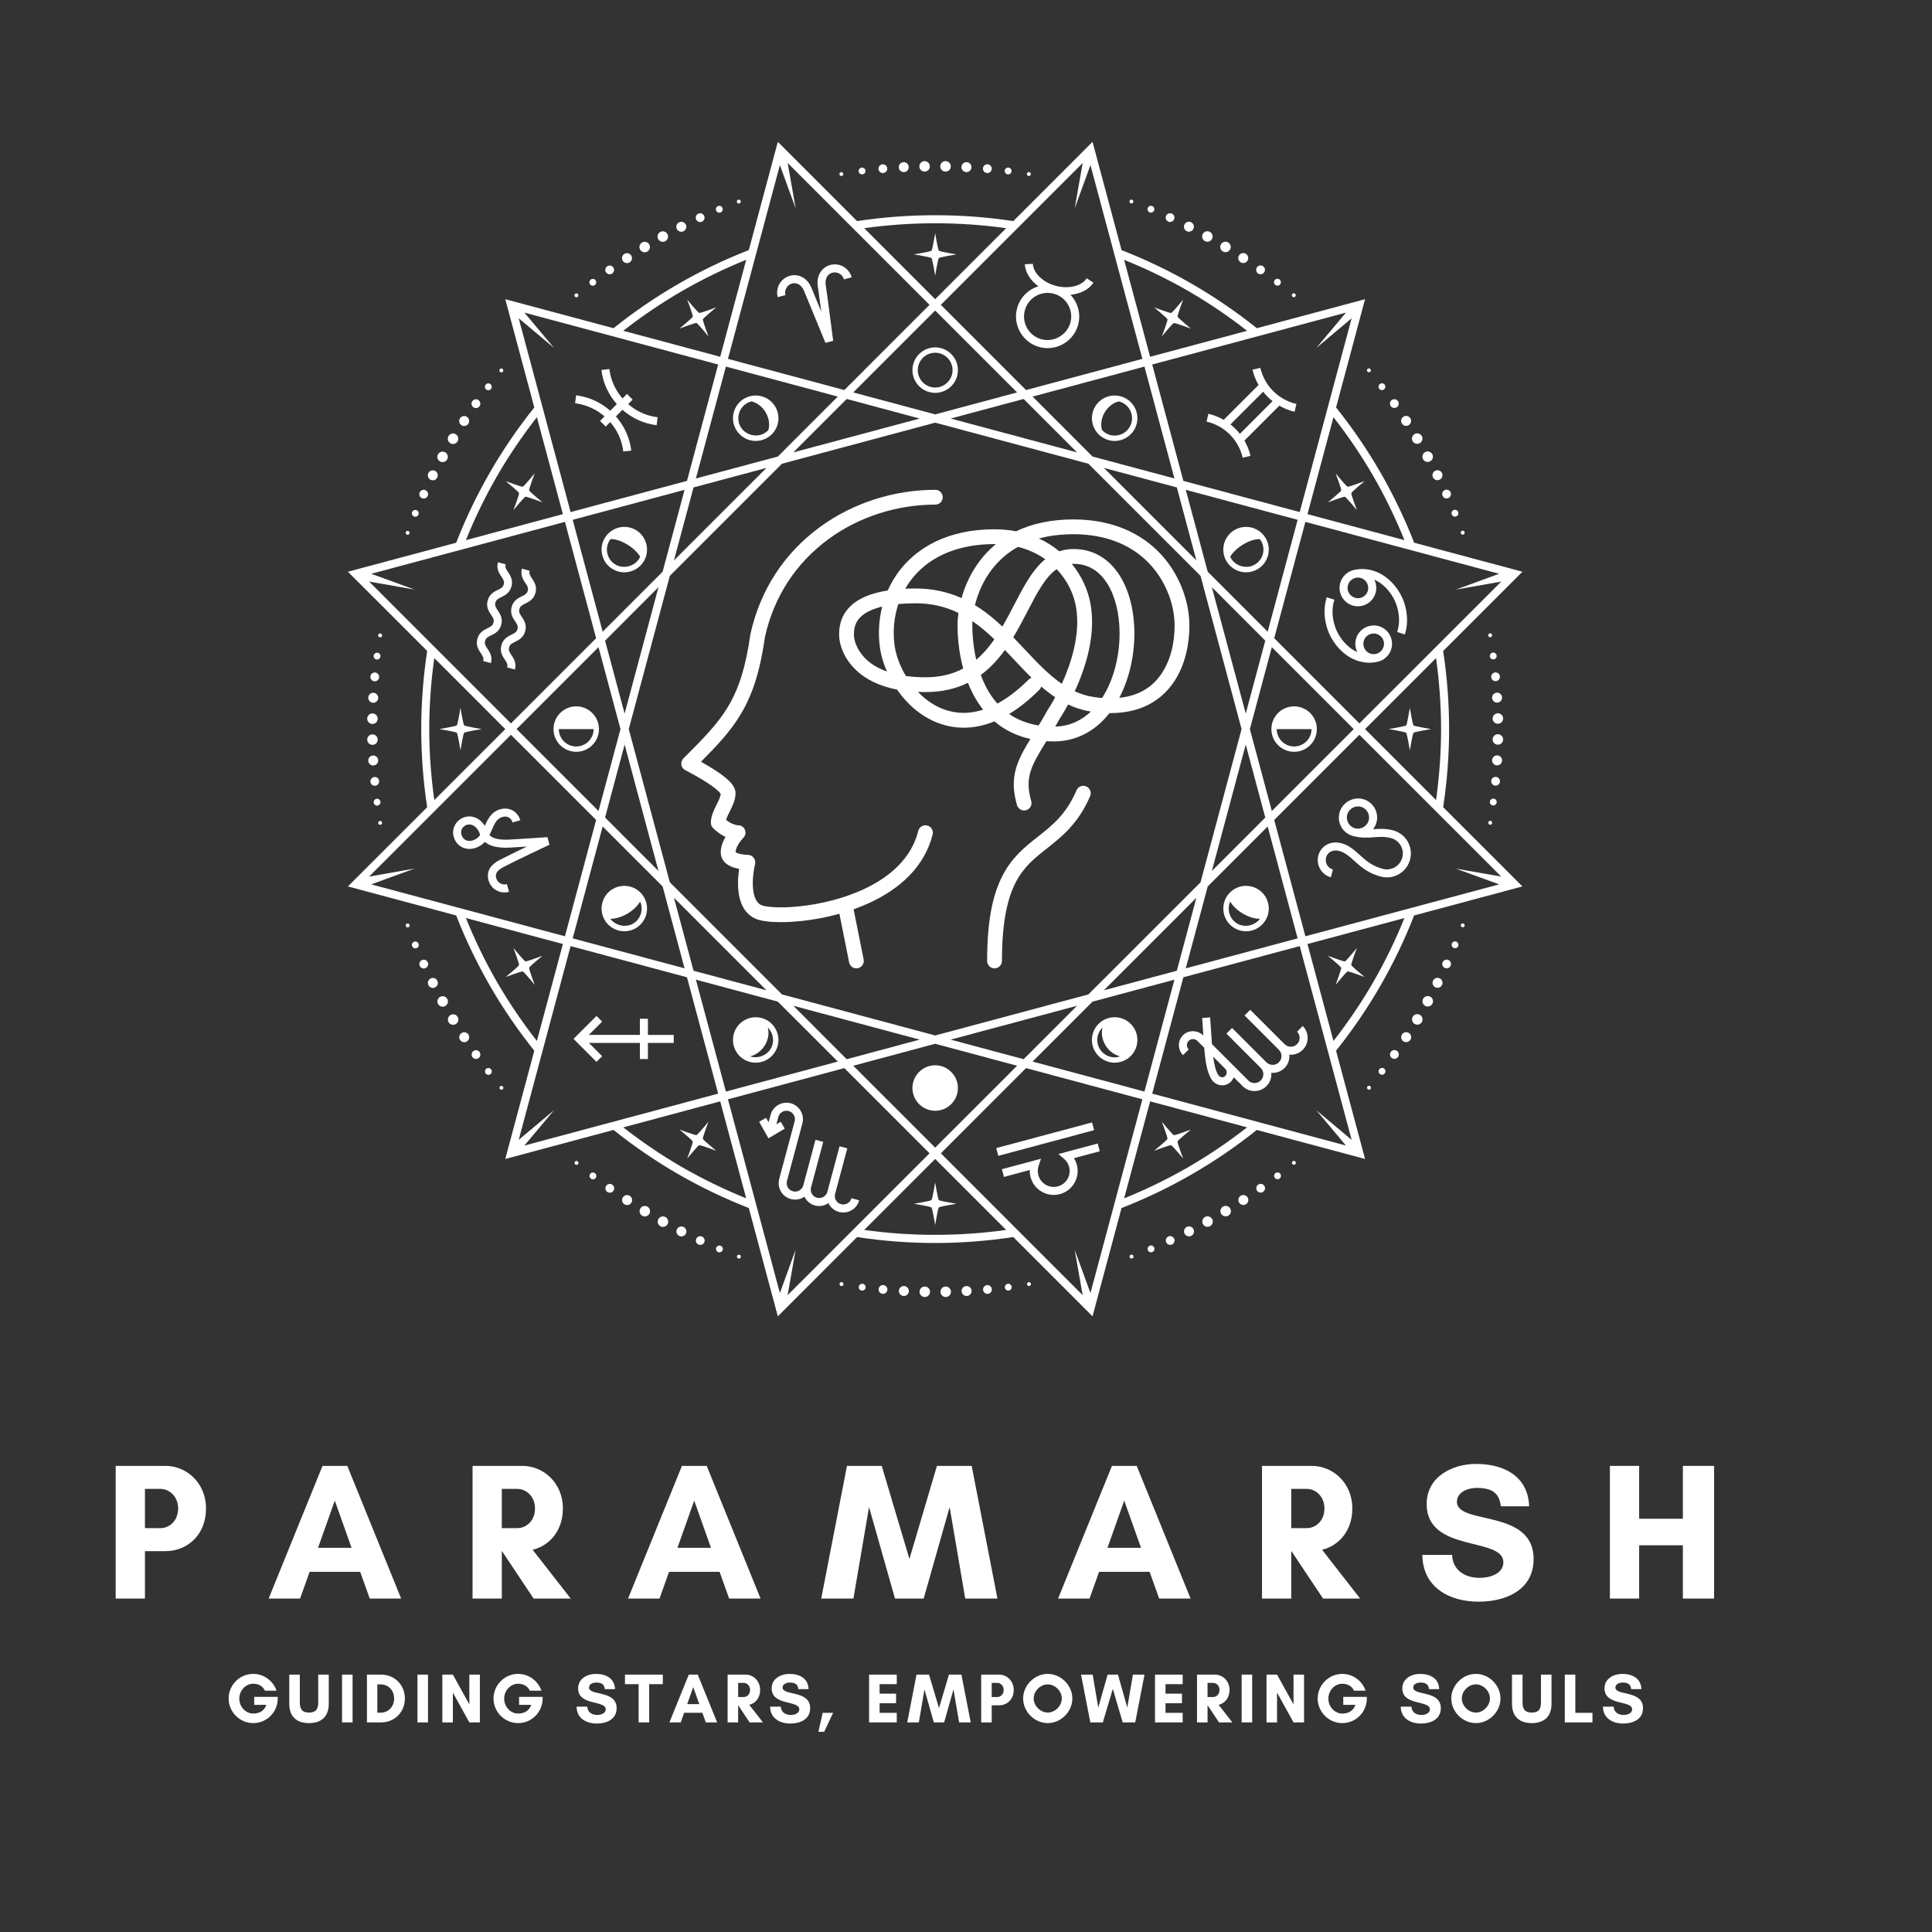 <svg xmlns="http://www.w3.org/2000/svg" xmlns:xlink="http://www.w3.org/1999/xlink" width="500" zoomAndPan="magnify" viewBox="0 0 375 375" height="500" preserveAspectRatio="xMidYMid meet" version="1.0"><rect x="0" y="0" width="375" height="375" fill="#333333" stroke="none"/><defs><g/><clipPath id="e7810b5920"><path d="M 67.531 27.531 L 295.531 27.531 L 295.531 255.531 L 67.531 255.531 Z M 67.531 27.531 " clip-rule="nonzero"/></clipPath><clipPath id="28d224086a"><path d="M 132.176 95.074 L 183 95.074 L 183 188 L 132.176 188 Z M 132.176 95.074 " clip-rule="nonzero"/></clipPath></defs><path fill="#ffffff" d="M 200.082 33.781 C 200.082 33.57 199.91 33.402 199.699 33.402 C 199.488 33.402 199.316 33.57 199.316 33.781 C 199.316 33.988 199.488 34.164 199.699 34.164 C 199.91 34.164 200.082 33.988 200.082 33.781 Z M 196.344 33.184 C 196.344 32.82 196.047 32.52 195.68 32.52 C 195.312 32.52 195.016 32.82 195.016 33.184 C 195.016 33.551 195.312 33.848 195.68 33.848 C 196.047 33.848 196.344 33.551 196.344 33.184 Z M 192.496 32.738 C 192.496 32.266 192.113 31.883 191.641 31.883 C 191.172 31.883 190.789 32.266 190.789 32.738 C 190.789 33.207 191.172 33.59 191.641 33.59 C 192.113 33.59 192.496 33.207 192.496 32.738 Z M 188.559 32.441 C 188.559 31.906 188.125 31.473 187.59 31.473 C 187.055 31.473 186.621 31.906 186.621 32.441 C 186.621 32.977 187.055 33.41 187.59 33.41 C 188.125 33.41 188.559 32.977 188.559 32.441 Z M 184.551 32.293 C 184.551 31.73 184.094 31.273 183.527 31.273 C 182.965 31.273 182.508 31.73 182.508 32.293 C 182.508 32.855 182.965 33.312 183.527 33.312 C 184.094 33.312 184.551 32.855 184.551 32.293 Z M 180.484 32.293 C 180.484 31.73 180.031 31.277 179.469 31.277 C 178.906 31.277 178.449 31.73 178.449 32.293 C 178.449 32.855 178.906 33.312 179.469 33.312 C 180.031 33.312 180.484 32.855 180.484 32.293 Z M 176.383 32.441 C 176.383 31.91 175.949 31.477 175.414 31.477 C 174.883 31.477 174.449 31.91 174.449 32.441 C 174.449 32.977 174.883 33.406 175.414 33.406 C 175.949 33.406 176.383 32.977 176.383 32.441 Z M 172.215 32.742 C 172.215 32.27 171.832 31.891 171.363 31.891 C 170.895 31.891 170.512 32.27 170.512 32.742 C 170.512 33.207 170.895 33.59 171.363 33.59 C 171.832 33.59 172.215 33.207 172.215 32.742 Z M 167.988 33.188 C 167.988 32.824 167.691 32.527 167.328 32.527 C 166.961 32.527 166.664 32.824 166.664 33.188 C 166.664 33.551 166.961 33.848 167.328 33.848 C 167.691 33.848 167.988 33.551 167.988 33.188 Z M 163.309 34.164 C 163.098 34.164 162.93 33.996 162.93 33.785 C 162.93 33.578 163.098 33.406 163.309 33.406 C 163.516 33.406 163.688 33.578 163.688 33.785 C 163.688 33.996 163.516 34.164 163.309 34.164 " fill-opacity="1" fill-rule="nonzero"/><path fill="#ffffff" d="M 143.727 38.934 C 143.621 38.75 143.391 38.691 143.207 38.793 C 143.023 38.898 142.961 39.133 143.066 39.312 C 143.172 39.496 143.406 39.559 143.59 39.453 C 143.77 39.348 143.832 39.117 143.727 38.934 Z M 140.195 40.281 C 140.012 39.965 139.605 39.859 139.289 40.039 C 138.969 40.227 138.859 40.633 139.043 40.945 C 139.227 41.27 139.633 41.375 139.949 41.191 C 140.27 41.008 140.379 40.602 140.195 40.281 Z M 136.637 41.82 C 136.402 41.414 135.879 41.27 135.473 41.512 C 135.062 41.746 134.922 42.266 135.16 42.672 C 135.395 43.082 135.918 43.227 136.324 42.988 C 136.734 42.75 136.875 42.23 136.637 41.82 Z M 133.082 43.531 C 132.812 43.07 132.219 42.914 131.758 43.18 C 131.293 43.445 131.133 44.039 131.402 44.5 C 131.668 44.965 132.262 45.125 132.727 44.855 C 133.188 44.59 133.348 43.996 133.082 43.531 Z M 129.535 45.406 C 129.25 44.922 128.629 44.754 128.137 45.035 C 127.652 45.316 127.484 45.941 127.766 46.43 C 128.051 46.914 128.672 47.082 129.16 46.801 C 129.648 46.52 129.816 45.898 129.535 45.406 Z M 126.016 47.441 C 125.734 46.957 125.113 46.785 124.621 47.07 C 124.137 47.348 123.969 47.973 124.25 48.461 C 124.531 48.949 125.152 49.113 125.641 48.832 C 126.129 48.555 126.297 47.93 126.016 47.441 Z M 122.535 49.625 C 122.27 49.16 121.676 49.004 121.215 49.27 C 120.754 49.535 120.594 50.125 120.859 50.586 C 121.129 51.051 121.719 51.207 122.18 50.941 C 122.641 50.676 122.801 50.086 122.535 49.625 Z M 119.074 51.965 C 118.84 51.559 118.316 51.418 117.914 51.652 C 117.504 51.887 117.367 52.406 117.602 52.816 C 117.836 53.223 118.355 53.359 118.766 53.125 C 119.168 52.891 119.309 52.371 119.074 51.965 Z M 115.637 54.465 C 115.457 54.148 115.051 54.039 114.734 54.223 C 114.418 54.406 114.309 54.809 114.492 55.125 C 114.676 55.445 115.078 55.551 115.398 55.367 C 115.711 55.188 115.82 54.781 115.637 54.465 Z M 112.07 57.648 C 111.891 57.754 111.66 57.695 111.555 57.512 C 111.453 57.332 111.516 57.102 111.695 56.992 C 111.879 56.891 112.109 56.953 112.215 57.133 C 112.32 57.312 112.254 57.547 112.07 57.648 " fill-opacity="1" fill-rule="nonzero"/><path fill="#ffffff" d="M 97.5 71.57 C 97.316 71.465 97.086 71.527 96.977 71.711 C 96.871 71.895 96.938 72.125 97.121 72.23 C 97.301 72.336 97.535 72.273 97.641 72.09 C 97.746 71.906 97.68 71.676 97.5 71.57 Z M 95.113 74.504 C 94.797 74.324 94.391 74.43 94.207 74.754 C 94.023 75.066 94.133 75.477 94.453 75.656 C 94.77 75.84 95.176 75.734 95.359 75.414 C 95.543 75.098 95.438 74.691 95.113 74.504 Z M 92.805 77.613 C 92.398 77.379 91.875 77.52 91.641 77.93 C 91.402 78.336 91.543 78.859 91.953 79.094 C 92.359 79.328 92.879 79.191 93.117 78.781 C 93.352 78.375 93.215 77.852 92.805 77.613 Z M 90.578 80.875 C 90.117 80.609 89.523 80.77 89.258 81.234 C 88.988 81.695 89.145 82.289 89.609 82.559 C 90.07 82.824 90.664 82.664 90.934 82.203 C 91.199 81.738 91.043 81.145 90.578 80.875 Z M 88.445 84.277 C 87.957 83.992 87.336 84.16 87.051 84.648 C 86.77 85.137 86.938 85.762 87.426 86.043 C 87.91 86.324 88.535 86.156 88.82 85.668 C 89.098 85.18 88.934 84.559 88.445 84.277 Z M 86.41 87.797 C 85.926 87.516 85.305 87.68 85.023 88.168 C 84.742 88.656 84.91 89.281 85.395 89.559 C 85.883 89.84 86.504 89.672 86.789 89.188 C 87.07 88.699 86.902 88.074 86.41 87.797 Z M 84.492 91.422 C 84.031 91.156 83.438 91.312 83.172 91.777 C 82.906 92.242 83.062 92.832 83.523 93.098 C 83.988 93.363 84.578 93.207 84.844 92.742 C 85.109 92.281 84.953 91.691 84.492 91.422 Z M 82.664 95.184 C 82.258 94.949 81.738 95.09 81.508 95.496 C 81.27 95.902 81.406 96.422 81.812 96.656 C 82.219 96.891 82.742 96.75 82.977 96.34 C 83.211 95.938 83.07 95.418 82.664 95.184 Z M 80.941 99.07 C 80.625 98.883 80.219 98.992 80.035 99.309 C 79.852 99.625 79.961 100.027 80.277 100.211 C 80.598 100.395 81 100.285 81.184 99.969 C 81.363 99.652 81.258 99.25 80.941 99.07 Z M 79.445 103.605 C 79.344 103.789 79.113 103.848 78.93 103.746 C 78.75 103.641 78.688 103.41 78.789 103.23 C 78.895 103.047 79.125 102.984 79.309 103.09 C 79.488 103.191 79.551 103.426 79.445 103.605 " fill-opacity="1" fill-rule="nonzero"/><path fill="#ffffff" d="M 73.781 122.949 C 73.574 122.949 73.402 123.121 73.402 123.328 C 73.402 123.543 73.574 123.711 73.781 123.711 C 73.996 123.715 74.164 123.543 74.164 123.328 C 74.164 123.117 73.996 122.949 73.781 122.949 Z M 73.188 126.684 C 72.82 126.684 72.523 126.98 72.523 127.348 C 72.523 127.715 72.82 128.016 73.188 128.012 C 73.555 128.012 73.852 127.715 73.852 127.348 C 73.852 126.98 73.559 126.684 73.188 126.684 Z M 72.742 130.531 C 72.27 130.531 71.887 130.914 71.887 131.387 C 71.887 131.859 72.27 132.238 72.742 132.238 C 73.215 132.238 73.598 131.859 73.598 131.387 C 73.594 130.914 73.215 130.531 72.742 130.531 Z M 72.445 134.469 C 71.91 134.469 71.477 134.906 71.477 135.438 C 71.477 135.973 71.91 136.406 72.445 136.406 C 72.977 136.406 73.414 135.973 73.414 135.438 C 73.414 134.906 72.977 134.469 72.445 134.469 Z M 72.297 138.48 C 71.73 138.48 71.277 138.938 71.273 139.5 C 71.277 140.062 71.734 140.52 72.297 140.52 C 72.855 140.52 73.316 140.062 73.316 139.5 C 73.316 138.938 72.859 138.48 72.297 138.48 Z M 72.293 142.543 C 71.734 142.543 71.277 142.996 71.277 143.562 C 71.281 144.121 71.734 144.578 72.297 144.578 C 72.859 144.582 73.316 144.121 73.316 143.562 C 73.316 143 72.859 142.543 72.293 142.543 Z M 72.445 146.648 C 71.914 146.648 71.477 147.078 71.477 147.613 C 71.477 148.145 71.914 148.574 72.445 148.582 C 72.98 148.574 73.41 148.145 73.41 147.613 C 73.41 147.082 72.98 146.648 72.445 146.648 Z M 72.742 150.812 C 72.273 150.812 71.891 151.199 71.898 151.664 C 71.898 152.133 72.273 152.516 72.742 152.516 C 73.215 152.512 73.594 152.133 73.594 151.664 C 73.594 151.195 73.215 150.816 72.742 150.812 Z M 73.191 155.039 C 72.828 155.039 72.527 155.336 72.527 155.699 C 72.531 156.066 72.828 156.367 73.191 156.367 C 73.559 156.363 73.852 156.066 73.852 155.699 C 73.852 155.336 73.559 155.039 73.191 155.039 Z M 74.164 159.723 C 74.168 159.93 74 160.098 73.789 160.098 C 73.582 160.098 73.41 159.93 73.406 159.723 C 73.41 159.512 73.578 159.344 73.789 159.34 C 74 159.34 74.168 159.512 74.164 159.723 " fill-opacity="1" fill-rule="nonzero"/><path fill="#ffffff" d="M 78.934 179.301 C 78.754 179.406 78.691 179.641 78.797 179.824 C 78.902 180.008 79.133 180.066 79.316 179.961 C 79.5 179.855 79.562 179.625 79.457 179.441 C 79.352 179.262 79.117 179.195 78.934 179.301 Z M 80.285 182.836 C 79.969 183.02 79.859 183.422 80.043 183.742 C 80.227 184.059 80.633 184.168 80.953 183.984 C 81.27 183.801 81.379 183.391 81.191 183.074 C 81.012 182.762 80.609 182.648 80.285 182.836 Z M 81.824 186.391 C 81.418 186.625 81.273 187.148 81.512 187.555 C 81.746 187.965 82.27 188.105 82.676 187.867 C 83.086 187.633 83.227 187.113 82.992 186.703 C 82.754 186.293 82.23 186.152 81.824 186.391 Z M 83.535 189.945 C 83.074 190.215 82.914 190.809 83.184 191.27 C 83.449 191.734 84.039 191.898 84.504 191.625 C 84.969 191.363 85.125 190.766 84.859 190.305 C 84.594 189.836 83.996 189.68 83.535 189.945 Z M 85.414 193.496 C 84.922 193.777 84.758 194.402 85.039 194.891 C 85.32 195.375 85.945 195.543 86.434 195.262 C 86.918 194.98 87.086 194.355 86.805 193.867 C 86.523 193.383 85.898 193.211 85.414 193.496 Z M 87.441 197.016 C 86.957 197.297 86.789 197.918 87.07 198.406 C 87.352 198.887 87.977 199.059 88.461 198.777 C 88.949 198.5 89.117 197.875 88.836 197.387 C 88.555 196.898 87.93 196.73 87.441 197.016 Z M 89.625 200.492 C 89.16 200.762 89.004 201.352 89.27 201.812 C 89.539 202.277 90.129 202.434 90.59 202.168 C 91.055 201.898 91.211 201.309 90.945 200.848 C 90.68 200.387 90.086 200.227 89.625 200.492 Z M 91.969 203.953 C 91.559 204.188 91.422 204.715 91.66 205.113 C 91.895 205.523 92.414 205.66 92.816 205.43 C 93.223 205.191 93.359 204.676 93.129 204.266 C 92.891 203.859 92.375 203.719 91.969 203.953 Z M 94.469 207.387 C 94.152 207.57 94.039 207.98 94.223 208.293 C 94.41 208.613 94.816 208.719 95.133 208.535 C 95.445 208.355 95.555 207.949 95.367 207.633 C 95.188 207.316 94.785 207.211 94.469 207.387 Z M 97.652 210.957 C 97.762 211.133 97.695 211.367 97.516 211.469 C 97.336 211.574 97.102 211.512 96.996 211.336 C 96.895 211.152 96.957 210.926 97.137 210.816 C 97.316 210.711 97.551 210.77 97.652 210.957 " fill-opacity="1" fill-rule="nonzero"/><path fill="#ffffff" d="M 111.574 225.527 C 111.469 225.711 111.527 225.945 111.711 226.051 C 111.895 226.156 112.129 226.09 112.234 225.91 C 112.34 225.727 112.273 225.496 112.094 225.387 C 111.914 225.285 111.68 225.344 111.574 225.527 Z M 114.508 227.914 C 114.324 228.23 114.438 228.637 114.754 228.82 C 115.07 229.004 115.477 228.895 115.66 228.578 C 115.844 228.258 115.734 227.852 115.414 227.672 C 115.102 227.484 114.691 227.59 114.508 227.914 Z M 117.621 230.223 C 117.387 230.633 117.523 231.156 117.93 231.387 C 118.34 231.625 118.863 231.488 119.098 231.078 C 119.336 230.668 119.195 230.145 118.789 229.91 C 118.379 229.676 117.855 229.812 117.621 230.223 Z M 120.879 232.445 C 120.613 232.91 120.77 233.508 121.234 233.77 C 121.699 234.039 122.289 233.883 122.559 233.418 C 122.824 232.957 122.668 232.363 122.203 232.094 C 121.738 231.828 121.145 231.988 120.879 232.445 Z M 124.281 234.578 C 123.996 235.074 124.164 235.691 124.652 235.98 C 125.141 236.258 125.762 236.09 126.043 235.602 C 126.328 235.117 126.16 234.492 125.672 234.207 C 125.184 233.93 124.559 234.098 124.281 234.578 Z M 127.797 236.617 C 127.52 237.102 127.684 237.727 128.168 238.008 C 128.66 238.285 129.281 238.121 129.562 237.633 C 129.844 237.148 129.676 236.523 129.188 236.242 C 128.703 235.957 128.082 236.125 127.797 236.617 Z M 131.426 238.535 C 131.156 238.996 131.316 239.59 131.777 239.859 C 132.242 240.125 132.832 239.965 133.102 239.504 C 133.367 239.039 133.207 238.449 132.746 238.184 C 132.285 237.918 131.691 238.078 131.426 238.535 Z M 135.184 240.367 C 134.949 240.77 135.09 241.293 135.496 241.52 C 135.906 241.754 136.426 241.621 136.66 241.215 C 136.895 240.805 136.75 240.289 136.344 240.055 C 135.938 239.82 135.422 239.957 135.184 240.367 Z M 139.07 242.086 C 138.887 242.402 138.992 242.812 139.309 242.996 C 139.629 243.176 140.035 243.062 140.219 242.746 C 140.395 242.434 140.289 242.027 139.969 241.848 C 139.652 241.668 139.254 241.77 139.07 242.086 Z M 143.609 243.586 C 143.793 243.688 143.852 243.918 143.75 244.098 C 143.645 244.281 143.414 244.344 143.23 244.242 C 143.051 244.129 142.988 243.902 143.094 243.719 C 143.195 243.539 143.43 243.477 143.609 243.586 " fill-opacity="1" fill-rule="nonzero"/><path fill="#ffffff" d="M 162.953 249.246 C 162.949 249.457 163.121 249.629 163.332 249.629 C 163.543 249.629 163.715 249.457 163.715 249.246 C 163.715 249.035 163.543 248.863 163.332 248.859 C 163.125 248.859 162.953 249.035 162.953 249.246 Z M 166.684 249.84 C 166.684 250.207 166.984 250.504 167.352 250.508 C 167.719 250.504 168.02 250.207 168.016 249.84 C 168.016 249.477 167.719 249.176 167.352 249.176 C 166.984 249.172 166.684 249.473 166.684 249.84 Z M 170.535 250.289 C 170.535 250.758 170.918 251.141 171.387 251.141 C 171.859 251.141 172.242 250.762 172.242 250.289 C 172.242 249.816 171.859 249.434 171.391 249.43 C 170.918 249.434 170.535 249.816 170.535 250.289 Z M 174.473 250.582 C 174.473 251.117 174.906 251.551 175.441 251.551 C 175.977 251.551 176.41 251.121 176.41 250.582 C 176.41 250.051 175.977 249.617 175.441 249.617 C 174.906 249.617 174.473 250.051 174.473 250.582 Z M 178.484 250.73 C 178.484 251.297 178.938 251.75 179.504 251.754 C 180.066 251.75 180.52 251.293 180.52 250.73 C 180.52 250.168 180.066 249.711 179.5 249.711 C 178.938 249.715 178.484 250.168 178.484 250.73 Z M 182.547 250.73 C 182.547 251.293 183 251.75 183.566 251.754 C 184.125 251.75 184.582 251.293 184.582 250.73 C 184.582 250.168 184.125 249.715 183.562 249.711 C 183 249.711 182.547 250.168 182.547 250.73 Z M 186.648 250.582 C 186.648 251.117 187.082 251.551 187.617 251.551 C 188.152 251.547 188.582 251.117 188.586 250.582 C 188.582 250.047 188.148 249.617 187.617 249.621 C 187.086 249.617 186.648 250.047 186.648 250.582 Z M 190.816 250.289 C 190.816 250.754 191.199 251.137 191.668 251.133 C 192.137 251.129 192.52 250.75 192.52 250.285 C 192.52 249.816 192.141 249.438 191.668 249.438 C 191.195 249.438 190.82 249.816 190.816 250.289 Z M 195.043 249.832 C 195.043 250.199 195.34 250.504 195.707 250.504 C 196.07 250.5 196.367 250.199 196.367 249.832 C 196.367 249.477 196.07 249.176 195.703 249.176 C 195.34 249.176 195.043 249.473 195.043 249.832 Z M 199.727 248.863 C 199.934 248.859 200.102 249.027 200.102 249.238 C 200.102 249.449 199.934 249.617 199.727 249.621 C 199.516 249.617 199.344 249.449 199.344 249.238 C 199.344 249.031 199.516 248.859 199.727 248.863 " fill-opacity="1" fill-rule="nonzero"/><path fill="#ffffff" d="M 219.305 244.094 C 219.41 244.277 219.645 244.336 219.824 244.234 C 220.008 244.129 220.07 243.895 219.965 243.711 C 219.863 243.527 219.625 243.465 219.445 243.574 C 219.262 243.676 219.199 243.91 219.305 244.094 Z M 222.84 242.742 C 223.023 243.062 223.43 243.168 223.746 242.984 C 224.062 242.801 224.176 242.395 223.992 242.074 C 223.809 241.758 223.398 241.652 223.078 241.836 C 222.762 242.012 222.652 242.422 222.84 242.742 Z M 226.395 241.203 C 226.629 241.613 227.152 241.754 227.559 241.516 C 227.969 241.281 228.109 240.762 227.867 240.352 C 227.637 239.941 227.113 239.801 226.707 240.035 C 226.301 240.27 226.16 240.797 226.395 241.203 Z M 229.953 239.492 C 230.219 239.953 230.812 240.113 231.273 239.848 C 231.738 239.578 231.898 238.988 231.629 238.523 C 231.363 238.059 230.77 237.902 230.305 238.168 C 229.844 238.438 229.684 239.031 229.953 239.492 Z M 233.5 237.613 C 233.781 238.105 234.402 238.273 234.891 237.988 C 235.379 237.707 235.547 237.082 235.266 236.598 C 234.984 236.113 234.359 235.941 233.871 236.223 C 233.387 236.508 233.219 237.129 233.5 237.613 Z M 237.02 235.586 C 237.301 236.07 237.922 236.238 238.41 235.957 C 238.895 235.676 239.062 235.055 238.781 234.566 C 238.5 234.082 237.879 233.914 237.391 234.191 C 236.902 234.473 236.738 235.098 237.02 235.586 Z M 240.496 233.402 C 240.762 233.863 241.355 234.023 241.816 233.758 C 242.277 233.488 242.438 232.902 242.172 232.434 C 241.902 231.973 241.312 231.816 240.852 232.082 C 240.391 232.348 240.23 232.941 240.496 233.402 Z M 243.957 231.062 C 244.191 231.469 244.715 231.609 245.117 231.367 C 245.523 231.137 245.664 230.617 245.43 230.211 C 245.195 229.805 244.676 229.668 244.27 229.902 C 243.863 230.133 243.727 230.656 243.957 231.062 Z M 247.395 228.559 C 247.578 228.875 247.984 228.988 248.297 228.805 C 248.613 228.621 248.723 228.211 248.539 227.895 C 248.355 227.582 247.953 227.473 247.637 227.656 C 247.32 227.84 247.211 228.242 247.395 228.559 Z M 250.961 225.375 C 251.137 225.27 251.371 225.336 251.477 225.512 C 251.578 225.691 251.52 225.926 251.34 226.027 C 251.156 226.133 250.926 226.074 250.82 225.891 C 250.715 225.711 250.777 225.48 250.961 225.375 " fill-opacity="1" fill-rule="nonzero"/><path fill="#ffffff" d="M 265.531 211.457 C 265.715 211.562 265.949 211.496 266.055 211.312 C 266.16 211.133 266.098 210.902 265.914 210.793 C 265.734 210.688 265.5 210.754 265.395 210.934 C 265.285 211.113 265.352 211.348 265.531 211.457 Z M 267.918 208.52 C 268.238 208.703 268.641 208.594 268.824 208.27 C 269.008 207.957 268.902 207.551 268.582 207.363 C 268.266 207.184 267.855 207.293 267.672 207.613 C 267.488 207.926 267.594 208.332 267.918 208.52 Z M 270.23 205.41 C 270.637 205.641 271.156 205.504 271.391 205.094 C 271.629 204.688 271.492 204.172 271.078 203.934 C 270.672 203.695 270.148 203.836 269.91 204.242 C 269.68 204.652 269.82 205.172 270.23 205.41 Z M 272.453 202.148 C 272.914 202.414 273.508 202.254 273.777 201.793 C 274.043 201.332 273.887 200.738 273.422 200.473 C 272.961 200.203 272.363 200.359 272.098 200.824 C 271.832 201.289 271.988 201.883 272.453 202.148 Z M 274.586 198.746 C 275.078 199.031 275.695 198.863 275.98 198.375 C 276.262 197.891 276.094 197.266 275.605 196.98 C 275.121 196.703 274.496 196.867 274.211 197.355 C 273.934 197.844 274.102 198.469 274.586 198.746 Z M 276.621 195.23 C 277.105 195.508 277.727 195.344 278.008 194.859 C 278.289 194.375 278.125 193.746 277.637 193.469 C 277.152 193.184 276.527 193.352 276.242 193.844 C 275.961 194.324 276.129 194.945 276.621 195.23 Z M 278.539 191.598 C 279.004 191.871 279.594 191.711 279.859 191.246 C 280.125 190.785 279.969 190.195 279.508 189.926 C 279.043 189.66 278.453 189.82 278.188 190.285 C 277.922 190.742 278.078 191.34 278.539 191.598 Z M 280.367 187.844 C 280.773 188.078 281.297 187.938 281.527 187.527 C 281.762 187.121 281.621 186.605 281.215 186.371 C 280.812 186.137 280.293 186.277 280.055 186.684 C 279.82 187.09 279.961 187.605 280.367 187.844 Z M 282.09 183.957 C 282.406 184.137 282.816 184.031 282.996 183.723 C 283.176 183.398 283.066 182.996 282.75 182.812 C 282.434 182.633 282.031 182.738 281.852 183.059 C 281.668 183.379 281.777 183.773 282.09 183.957 Z M 283.59 179.418 C 283.688 179.234 283.918 179.172 284.102 179.277 C 284.281 179.387 284.344 179.617 284.246 179.797 C 284.141 179.977 283.906 180.039 283.727 179.934 C 283.543 179.832 283.48 179.598 283.59 179.418 " fill-opacity="1" fill-rule="nonzero"/><path fill="#ffffff" d="M 289.25 160.078 C 289.457 160.078 289.629 159.906 289.629 159.695 C 289.629 159.484 289.457 159.312 289.25 159.312 C 289.039 159.309 288.867 159.484 288.867 159.695 C 288.867 159.906 289.039 160.078 289.25 160.078 Z M 289.848 156.344 C 290.215 156.34 290.504 156.043 290.508 155.676 C 290.508 155.309 290.215 155.008 289.844 155.012 C 289.477 155.012 289.18 155.312 289.18 155.68 C 289.176 156.043 289.473 156.344 289.848 156.344 Z M 290.293 152.488 C 290.762 152.488 291.145 152.113 291.141 151.641 C 291.141 151.168 290.762 150.785 290.289 150.789 C 289.816 150.785 289.438 151.168 289.438 151.637 C 289.438 152.113 289.82 152.488 290.293 152.488 Z M 290.59 148.559 C 291.121 148.559 291.555 148.125 291.555 147.586 C 291.555 147.055 291.125 146.617 290.59 146.617 C 290.055 146.617 289.617 147.055 289.617 147.586 C 289.617 148.121 290.055 148.559 290.59 148.559 Z M 290.734 144.543 C 291.301 144.543 291.754 144.09 291.758 143.527 C 291.754 142.965 291.301 142.508 290.734 142.504 C 290.176 142.508 289.719 142.965 289.715 143.527 C 289.719 144.09 290.176 144.543 290.734 144.543 Z M 290.738 140.48 C 291.301 140.48 291.754 140.027 291.754 139.465 C 291.754 138.902 291.301 138.445 290.734 138.445 C 290.176 138.445 289.719 138.906 289.715 139.465 C 289.715 140.027 290.172 140.484 290.738 140.48 Z M 290.586 136.379 C 291.121 136.383 291.551 135.945 291.555 135.414 C 291.551 134.879 291.121 134.449 290.586 134.445 C 290.051 134.449 289.621 134.879 289.621 135.414 C 289.621 135.945 290.055 136.383 290.586 136.379 Z M 290.289 132.215 C 290.758 132.211 291.141 131.828 291.137 131.359 C 291.137 130.887 290.754 130.512 290.289 130.512 C 289.82 130.512 289.441 130.891 289.441 131.363 C 289.441 131.832 289.82 132.207 290.289 132.215 Z M 289.84 127.984 C 290.203 127.984 290.504 127.688 290.504 127.324 C 290.5 126.957 290.203 126.66 289.84 126.66 C 289.473 126.664 289.18 126.957 289.18 127.328 C 289.18 127.695 289.477 127.984 289.84 127.984 Z M 288.867 123.305 C 288.863 123.098 289.031 122.926 289.242 122.922 C 289.449 122.926 289.617 123.098 289.621 123.305 C 289.621 123.512 289.453 123.688 289.242 123.684 C 289.031 123.688 288.863 123.512 288.867 123.305 " fill-opacity="1" fill-rule="nonzero"/><path fill="#ffffff" d="M 284.098 103.727 C 284.277 103.621 284.344 103.387 284.238 103.203 C 284.133 103.023 283.898 102.957 283.715 103.062 C 283.531 103.168 283.473 103.402 283.578 103.582 C 283.68 103.766 283.914 103.828 284.098 103.727 Z M 282.75 100.191 C 283.066 100.004 283.168 99.605 282.988 99.285 C 282.805 98.965 282.398 98.855 282.078 99.039 C 281.762 99.223 281.652 99.629 281.84 99.949 C 282.02 100.266 282.426 100.379 282.75 100.191 Z M 281.207 96.633 C 281.613 96.398 281.754 95.875 281.52 95.469 C 281.281 95.062 280.766 94.918 280.355 95.16 C 279.945 95.395 279.805 95.914 280.039 96.32 C 280.277 96.73 280.801 96.871 281.207 96.633 Z M 279.496 93.074 C 279.957 92.812 280.117 92.219 279.852 91.754 C 279.582 91.289 278.992 91.133 278.531 91.398 C 278.066 91.66 277.902 92.262 278.172 92.723 C 278.441 93.188 279.035 93.348 279.496 93.074 Z M 277.617 89.527 C 278.109 89.246 278.273 88.629 277.996 88.137 C 277.711 87.645 277.086 87.48 276.602 87.762 C 276.113 88.043 275.945 88.668 276.227 89.156 C 276.512 89.645 277.133 89.805 277.617 89.527 Z M 275.59 86.008 C 276.074 85.727 276.242 85.105 275.961 84.621 C 275.676 84.133 275.055 83.965 274.57 84.25 C 274.082 84.527 273.918 85.156 274.195 85.641 C 274.477 86.125 275.102 86.293 275.59 86.008 Z M 273.406 82.531 C 273.871 82.266 274.027 81.676 273.762 81.211 C 273.492 80.75 272.906 80.59 272.438 80.855 C 271.977 81.125 271.82 81.715 272.09 82.176 C 272.355 82.637 272.945 82.801 273.406 82.531 Z M 271.066 79.074 C 271.473 78.84 271.613 78.316 271.375 77.91 C 271.141 77.504 270.617 77.363 270.215 77.598 C 269.809 77.832 269.672 78.352 269.902 78.758 C 270.141 79.168 270.66 79.301 271.066 79.074 Z M 268.562 75.633 C 268.879 75.453 268.992 75.047 268.809 74.73 C 268.621 74.414 268.219 74.305 267.902 74.488 C 267.586 74.676 267.477 75.074 267.664 75.395 C 267.848 75.711 268.246 75.816 268.562 75.633 Z M 265.379 72.07 C 265.27 71.891 265.336 71.66 265.516 71.551 C 265.699 71.453 265.926 71.516 266.035 71.688 C 266.141 71.871 266.078 72.105 265.895 72.207 C 265.715 72.316 265.48 72.25 265.379 72.07 " fill-opacity="1" fill-rule="nonzero"/><path fill="#ffffff" d="M 251.461 57.496 C 251.566 57.316 251.504 57.082 251.32 56.977 C 251.137 56.871 250.902 56.934 250.797 57.113 C 250.691 57.297 250.754 57.531 250.938 57.633 C 251.121 57.738 251.355 57.68 251.461 57.496 Z M 248.523 55.113 C 248.707 54.789 248.594 54.395 248.281 54.203 C 247.957 54.02 247.555 54.129 247.371 54.445 C 247.188 54.766 247.297 55.172 247.617 55.355 C 247.93 55.543 248.336 55.434 248.523 55.113 Z M 245.414 52.797 C 245.648 52.391 245.508 51.871 245.102 51.637 C 244.691 51.402 244.172 51.539 243.938 51.949 C 243.699 52.359 243.836 52.879 244.242 53.117 C 244.652 53.348 245.18 53.207 245.414 52.797 Z M 242.152 50.574 C 242.418 50.117 242.262 49.52 241.797 49.254 C 241.336 48.984 240.742 49.145 240.473 49.605 C 240.207 50.066 240.363 50.664 240.828 50.93 C 241.293 51.199 241.887 51.039 242.152 50.574 Z M 238.75 48.441 C 239.035 47.953 238.867 47.332 238.383 47.047 C 237.891 46.77 237.27 46.938 236.984 47.422 C 236.707 47.906 236.875 48.535 237.359 48.816 C 237.852 49.098 238.469 48.926 238.75 48.441 Z M 235.234 46.41 C 235.512 45.922 235.348 45.297 234.859 45.02 C 234.375 44.738 233.75 44.906 233.469 45.391 C 233.191 45.875 233.359 46.504 233.84 46.785 C 234.328 47.066 234.953 46.898 235.234 46.41 Z M 231.605 44.488 C 231.875 44.027 231.711 43.434 231.25 43.168 C 230.789 42.902 230.199 43.059 229.93 43.523 C 229.664 43.984 229.824 44.574 230.285 44.84 C 230.746 45.105 231.34 44.949 231.605 44.488 Z M 227.848 42.664 C 228.082 42.254 227.941 41.734 227.531 41.504 C 227.125 41.27 226.609 41.41 226.371 41.812 C 226.141 42.219 226.281 42.734 226.688 42.973 C 227.094 43.207 227.613 43.066 227.848 42.664 Z M 223.961 40.938 C 224.145 40.621 224.039 40.215 223.723 40.031 C 223.402 39.852 222.996 39.957 222.816 40.273 C 222.633 40.594 222.742 40.996 223.062 41.18 C 223.379 41.363 223.777 41.254 223.961 40.938 Z M 219.422 39.441 C 219.242 39.344 219.18 39.109 219.281 38.926 C 219.387 38.746 219.617 38.688 219.801 38.785 C 219.98 38.891 220.043 39.125 219.938 39.305 C 219.832 39.488 219.602 39.547 219.422 39.441 " fill-opacity="1" fill-rule="nonzero"/><path fill="#ffffff" d="M 177.395 49.375 C 177.395 49.375 180.621 48.844 180.805 48.66 C 180.988 48.477 181.516 45.254 181.516 45.254 C 181.516 45.254 182.047 48.477 182.23 48.66 C 182.414 48.844 185.637 49.375 185.637 49.375 C 185.637 49.375 182.414 49.91 182.23 50.09 C 182.047 50.273 181.516 53.5 181.516 53.5 C 181.516 53.5 180.988 50.273 180.805 50.09 C 180.621 49.91 177.395 49.375 177.395 49.375 " fill-opacity="1" fill-rule="nonzero"/><path fill="#ffffff" d="M 131.879 63.781 C 131.879 63.781 134.406 61.707 134.473 61.461 C 134.539 61.207 133.387 58.152 133.387 58.152 C 133.387 58.152 135.461 60.676 135.711 60.746 C 135.961 60.809 139.02 59.66 139.02 59.66 C 139.02 59.66 136.492 61.73 136.426 61.98 C 136.359 62.23 137.508 65.289 137.508 65.289 C 137.508 65.289 135.438 62.762 135.188 62.695 C 134.938 62.625 131.879 63.781 131.879 63.781 " fill-opacity="1" fill-rule="nonzero"/><path fill="#ffffff" d="M 99.66 99.016 C 99.66 99.016 100.816 95.953 100.75 95.707 C 100.684 95.457 98.152 93.383 98.152 93.383 C 98.152 93.383 101.215 94.535 101.461 94.469 C 101.715 94.398 103.785 91.875 103.785 91.875 C 103.785 91.875 102.633 94.93 102.703 95.184 C 102.766 95.434 105.297 97.504 105.297 97.504 C 105.297 97.504 102.234 96.352 101.988 96.418 C 101.734 96.484 99.66 99.016 99.66 99.016 " fill-opacity="1" fill-rule="nonzero"/><path fill="#ffffff" d="M 89.379 145.633 C 89.379 145.633 88.852 142.406 88.664 142.227 C 88.484 142.039 85.258 141.512 85.258 141.512 C 85.258 141.512 88.48 140.98 88.664 140.797 C 88.848 140.613 89.379 137.391 89.379 137.391 C 89.379 137.391 89.91 140.613 90.098 140.797 C 90.277 140.98 93.5 141.512 93.5 141.512 C 93.5 141.512 90.277 142.043 90.098 142.223 C 89.91 142.406 89.379 145.633 89.379 145.633 " fill-opacity="1" fill-rule="nonzero"/><path fill="#ffffff" d="M 103.785 191.152 C 103.785 191.152 101.711 188.617 101.461 188.555 C 101.211 188.484 98.152 189.641 98.152 189.641 C 98.152 189.641 100.68 187.566 100.746 187.316 C 100.812 187.066 99.66 184.008 99.66 184.008 C 99.66 184.008 101.734 186.535 101.988 186.605 C 102.23 186.668 105.297 185.516 105.297 185.516 C 105.297 185.516 102.77 187.59 102.699 187.836 C 102.629 188.086 103.785 191.152 103.785 191.152 " fill-opacity="1" fill-rule="nonzero"/><path fill="#ffffff" d="M 139.02 223.363 C 139.02 223.363 135.953 222.211 135.703 222.281 C 135.457 222.344 133.387 224.875 133.387 224.875 C 133.387 224.875 134.539 221.812 134.469 221.566 C 134.402 221.312 131.875 219.242 131.875 219.242 C 131.875 219.242 134.934 220.391 135.188 220.328 C 135.434 220.262 137.508 217.73 137.508 217.73 C 137.508 217.73 136.359 220.789 136.418 221.039 C 136.488 221.293 139.02 223.363 139.02 223.363 " fill-opacity="1" fill-rule="nonzero"/><path fill="#ffffff" d="M 185.637 233.648 C 185.637 233.648 182.406 234.18 182.227 234.363 C 182.039 234.543 181.516 237.77 181.516 237.77 C 181.516 237.77 180.98 234.547 180.797 234.363 C 180.613 234.18 177.391 233.648 177.391 233.648 C 177.391 233.648 180.617 233.117 180.801 232.934 C 180.984 232.754 181.516 229.523 181.516 229.523 C 181.516 229.523 182.047 232.75 182.223 232.934 C 182.41 233.117 185.637 233.648 185.637 233.648 " fill-opacity="1" fill-rule="nonzero"/><path fill="#ffffff" d="M 231.152 219.242 C 231.152 219.242 228.617 221.316 228.555 221.566 C 228.484 221.816 229.648 224.875 229.648 224.875 C 229.648 224.875 227.566 222.348 227.32 222.281 C 227.066 222.215 224.012 223.371 224.012 223.371 C 224.012 223.371 226.539 221.293 226.605 221.039 C 226.676 220.793 225.52 217.73 225.52 217.73 C 225.52 217.73 227.594 220.262 227.84 220.332 C 228.09 220.395 231.152 219.242 231.152 219.242 " fill-opacity="1" fill-rule="nonzero"/><path fill="#ffffff" d="M 263.367 184.012 C 263.367 184.012 262.211 187.07 262.281 187.32 C 262.344 187.57 264.879 189.637 264.879 189.637 C 264.879 189.637 261.816 188.492 261.566 188.555 C 261.316 188.625 259.246 191.152 259.246 191.152 C 259.246 191.152 260.395 188.094 260.328 187.84 C 260.266 187.594 257.734 185.516 257.734 185.516 C 257.734 185.516 260.797 186.672 261.043 186.613 C 261.293 186.543 263.367 184.012 263.367 184.012 " fill-opacity="1" fill-rule="nonzero"/><path fill="#ffffff" d="M 273.648 137.391 C 273.648 137.391 274.18 140.621 274.363 140.801 C 274.547 140.984 277.773 141.512 277.773 141.512 C 277.773 141.512 274.551 142.047 274.367 142.23 C 274.18 142.418 273.652 145.637 273.652 145.637 C 273.652 145.637 273.117 142.414 272.934 142.23 C 272.754 142.043 269.527 141.512 269.527 141.512 C 269.527 141.512 272.754 140.98 272.938 140.809 C 273.117 140.617 273.648 137.391 273.648 137.391 " fill-opacity="1" fill-rule="nonzero"/><path fill="#ffffff" d="M 259.246 91.879 C 259.246 91.879 261.32 94.41 261.566 94.473 C 261.824 94.543 264.875 93.379 264.875 93.379 C 264.875 93.379 262.352 95.457 262.285 95.711 C 262.223 95.965 263.371 99.016 263.371 99.016 C 263.371 99.016 261.293 96.492 261.043 96.422 C 260.797 96.352 257.734 97.504 257.734 97.504 C 257.734 97.504 260.266 95.434 260.336 95.191 C 260.398 94.934 259.246 91.879 259.246 91.879 " fill-opacity="1" fill-rule="nonzero"/><path fill="#ffffff" d="M 224.016 59.664 C 224.016 59.664 227.078 60.816 227.324 60.746 C 227.578 60.684 229.645 58.152 229.645 58.152 C 229.645 58.152 228.496 61.211 228.562 61.461 C 228.633 61.715 231.16 63.781 231.16 63.781 C 231.16 63.781 228.094 62.637 227.844 62.703 C 227.598 62.762 225.52 65.289 225.52 65.289 C 225.52 65.289 226.676 62.234 226.613 61.988 C 226.543 61.734 224.016 59.664 224.016 59.664 " fill-opacity="1" fill-rule="nonzero"/><path fill="#ffffff" d="M 127.457 82.531 L 127.641 80.984 C 125.449 80.73 123.496 79.797 121.926 78.441 L 122.797 77.566 L 121.699 76.469 L 120.828 77.34 C 119.469 75.77 118.543 73.816 118.281 71.629 L 116.738 71.809 C 117.035 74.359 118.129 76.625 119.723 78.441 L 118.445 79.723 C 116.629 78.129 114.359 77.035 111.812 76.734 L 111.629 78.281 C 113.82 78.539 115.773 79.469 117.344 80.824 L 116.469 81.695 L 117.57 82.797 L 118.441 81.926 C 119.797 83.492 120.727 85.445 120.984 87.637 L 122.531 87.457 C 122.23 84.906 121.137 82.637 119.543 80.824 L 120.824 79.543 C 122.637 81.137 124.91 82.23 127.457 82.531 " fill-opacity="1" fill-rule="nonzero"/><path fill="#ffffff" d="M 99.281 127.172 C 98.871 126.566 98.668 126.223 98.82 125.66 C 98.969 125.098 99.316 124.902 99.973 124.578 C 100.664 124.242 101.605 123.781 101.941 122.508 C 102.289 121.234 101.699 120.363 101.273 119.727 C 100.867 119.121 100.664 118.781 100.812 118.219 C 100.961 117.656 101.312 117.465 101.969 117.141 C 102.656 116.801 103.598 116.34 103.938 115.07 C 104.277 113.801 103.691 112.93 103.266 112.293 C 102.859 111.688 102.652 111.344 102.805 110.785 L 101.301 110.379 C 100.961 111.652 101.547 112.523 101.973 113.16 C 102.379 113.766 102.586 114.109 102.434 114.672 C 102.285 115.23 101.938 115.422 101.281 115.746 C 100.594 116.082 99.652 116.543 99.309 117.816 C 98.969 119.086 99.555 119.957 99.98 120.594 C 100.387 121.199 100.594 121.539 100.441 122.105 C 100.293 122.668 99.941 122.863 99.285 123.184 C 98.598 123.52 97.656 123.984 97.316 125.258 C 96.973 126.531 97.559 127.402 97.988 128.039 C 98.395 128.645 98.598 128.988 98.449 129.551 L 99.949 129.953 C 100.293 128.684 99.707 127.809 99.281 127.172 Z M 95.293 128.707 L 93.789 128.305 C 93.941 127.742 93.734 127.398 93.328 126.789 C 92.902 126.152 92.316 125.281 92.656 124.008 C 93 122.734 93.941 122.27 94.633 121.938 C 95.285 121.613 95.637 121.422 95.785 120.855 C 95.938 120.293 95.73 119.953 95.324 119.348 C 94.898 118.711 94.312 117.84 94.652 116.566 C 94.992 115.293 95.938 114.832 96.625 114.496 C 97.281 114.176 97.629 113.98 97.777 113.422 C 97.93 112.859 97.723 112.52 97.316 111.91 C 96.891 111.273 96.305 110.406 96.645 109.133 L 98.148 109.535 C 97.996 110.098 98.203 110.441 98.609 111.043 C 99.035 111.68 99.621 112.551 99.281 113.824 C 98.941 115.094 98 115.555 97.312 115.895 C 96.656 116.215 96.309 116.406 96.156 116.969 C 96.004 117.531 96.211 117.875 96.617 118.48 C 97.043 119.117 97.629 119.988 97.289 121.258 C 96.949 122.531 96.008 122.992 95.316 123.328 C 94.66 123.652 94.312 123.848 94.16 124.41 C 94.008 124.973 94.215 125.316 94.621 125.922 C 95.047 126.562 95.633 127.434 95.293 128.707 " fill-opacity="1" fill-rule="nonzero"/><path fill="#ffffff" d="M 91.098 160.031 C 90.945 160.031 90.781 160.055 90.613 160.102 C 90 160.281 89.27 160.996 89.566 162.031 C 89.836 162.965 90.711 163.422 91.691 163.141 C 92.379 162.945 92.84 162.562 93.195 162.078 C 93.172 162.004 93.145 161.93 93.125 161.855 C 92.938 161.199 92.223 160.031 91.098 160.031 Z M 97.918 173.23 C 97.379 173.23 96.848 173.094 96.363 172.824 C 95.609 172.41 95.066 171.723 94.832 170.898 C 94.508 169.773 94.602 168.184 96.883 166.977 C 98.117 166.324 100.328 165.246 102.262 164.32 C 101.09 164.398 99.879 164.473 98.941 164.52 C 96.723 164.641 95.094 164.258 94.109 163.41 C 93.625 163.941 92.992 164.383 92.121 164.633 C 90.312 165.156 88.578 164.215 88.074 162.457 C 87.539 160.613 88.754 159.02 90.184 158.605 C 91.957 158.098 93.348 159.098 94.109 160.301 C 94.672 159.012 95.336 157.586 97.09 157.082 C 97.988 156.82 98.891 156.93 99.621 157.379 C 100.281 157.789 100.77 158.434 100.988 159.211 L 99.492 159.637 C 99.379 159.242 99.129 158.902 98.809 158.703 C 98.438 158.48 98.004 158.434 97.516 158.574 C 96.473 158.879 96.066 159.703 95.488 161.027 C 95.34 161.367 95.184 161.734 94.996 162.086 C 95.629 162.773 96.926 163.062 98.863 162.965 C 101.484 162.832 106.262 162.484 106.262 162.484 L 106.648 163.965 C 106.582 164 100.039 167.062 97.613 168.348 C 96.152 169.125 96.16 169.887 96.324 170.469 C 96.445 170.895 96.727 171.25 97.117 171.465 C 97.504 171.68 97.953 171.73 98.383 171.609 L 98.812 173.102 C 98.516 173.188 98.215 173.23 97.918 173.23 " fill-opacity="1" fill-rule="nonzero"/><path fill="#ffffff" d="M 130.773 200.875 L 125.758 200.875 L 125.758 197.742 L 124.203 197.742 L 124.203 200.875 L 114.297 200.871 L 116.875 198.293 L 115.777 197.195 L 111.32 201.648 L 115.781 206.109 L 116.879 205.012 L 114.301 202.426 L 124.203 202.43 L 124.203 205.559 L 125.758 205.559 L 125.758 202.43 L 130.773 202.43 L 130.773 200.875 " fill-opacity="1" fill-rule="nonzero"/><path fill="#ffffff" d="M 165.266 232.574 C 165.152 233 164.879 233.352 164.5 233.57 C 164.117 233.793 163.676 233.848 163.254 233.734 C 162.832 233.625 162.477 233.352 162.258 232.973 C 162.039 232.594 161.98 232.148 162.094 231.727 L 164.465 222.891 L 162.961 222.488 L 160.594 231.324 C 160.359 232.199 159.457 232.719 158.582 232.48 C 157.711 232.25 157.188 231.352 157.422 230.477 L 159.789 221.637 L 158.285 221.23 L 155.918 230.074 C 155.805 230.492 155.535 230.848 155.156 231.066 C 154.777 231.289 154.332 231.348 153.906 231.23 C 153.484 231.121 153.133 230.848 152.914 230.469 C 152.695 230.09 152.637 229.645 152.75 229.227 L 155.742 218.059 C 155.961 217.234 155.852 216.375 155.422 215.633 C 154.992 214.895 154.305 214.367 153.48 214.145 C 152.66 213.926 151.793 214.039 151.051 214.469 C 150.316 214.891 149.785 215.582 149.566 216.406 L 149.184 217.828 L 148.703 216.973 L 147.344 217.73 L 149.152 220.945 L 152.324 219.07 L 151.531 217.727 L 150.688 218.23 L 151.066 216.805 C 151.18 216.383 151.453 216.031 151.832 215.812 C 152.211 215.594 152.652 215.535 153.078 215.652 C 153.5 215.762 153.855 216.035 154.074 216.414 C 154.293 216.793 154.352 217.234 154.238 217.656 L 151.246 228.82 C 151.027 229.645 151.141 230.508 151.566 231.246 C 151.992 231.988 152.68 232.512 153.504 232.734 C 153.781 232.809 154.059 232.844 154.34 232.844 C 154.895 232.844 155.441 232.699 155.934 232.41 C 156.012 232.371 156.055 232.293 156.125 232.246 C 156.512 233.074 157.234 233.73 158.18 233.988 C 158.453 234.059 158.73 234.094 159.008 234.094 C 159.66 234.094 160.281 233.875 160.805 233.512 C 160.84 233.594 160.867 233.676 160.914 233.75 C 161.34 234.492 162.027 235.016 162.852 235.238 C 163.129 235.312 163.406 235.348 163.684 235.348 C 164.238 235.348 164.785 235.203 165.277 234.922 C 166.016 234.492 166.543 233.801 166.766 232.98 L 165.266 232.574 " fill-opacity="1" fill-rule="nonzero"/><path fill="#ffffff" d="M 212.371 219.363 L 211.969 217.863 L 193.367 222.844 L 193.77 224.348 Z M 204.527 231.934 C 202.477 231.934 200.594 230.562 200.039 228.492 C 199.914 228.031 199.863 227.566 199.879 227.102 L 194.867 228.441 L 194.465 226.941 L 202.062 224.906 L 201.594 226.281 C 201.402 226.855 201.383 227.496 201.539 228.086 C 201.98 229.734 203.688 230.719 205.328 230.273 C 206.125 230.062 206.789 229.551 207.203 228.836 C 207.617 228.117 207.723 227.285 207.512 226.488 C 207.348 225.887 207.02 225.355 206.555 224.953 L 205.445 223.996 L 213.062 221.953 L 213.465 223.457 L 208.453 224.801 C 208.699 225.195 208.891 225.625 209.016 226.086 C 209.336 227.285 209.168 228.531 208.547 229.609 C 207.93 230.684 206.926 231.457 205.73 231.773 C 205.328 231.883 204.926 231.934 204.527 231.934 " fill-opacity="1" fill-rule="nonzero"/><path fill="#ffffff" d="M 237.805 208.863 C 237.625 209.043 237.363 209.137 237.109 209.094 C 236.816 209.051 236.57 208.863 236.391 208.543 C 235.934 207.723 235.668 206.547 235.48 205.105 L 237.812 207.441 C 238.199 207.836 238.195 208.469 237.805 208.863 Z M 252.859 199.145 L 251.762 200.242 C 252.43 200.91 252.43 202 251.762 202.668 C 251.438 202.992 251.004 203.172 250.547 203.168 C 250.09 203.168 249.66 202.992 249.336 202.668 L 242.672 196.004 L 241.57 197.105 L 248.234 203.77 C 248.902 204.438 248.902 205.527 248.234 206.191 C 247.57 206.859 246.48 206.859 245.812 206.191 L 239.148 199.531 L 238.051 200.625 L 244.711 207.293 C 245.035 207.617 245.215 208.047 245.215 208.504 C 245.215 208.961 245.035 209.391 244.711 209.715 C 244.391 210.043 243.961 210.219 243.5 210.219 C 243.043 210.219 242.613 210.043 242.289 209.715 L 235.242 202.668 C 235.195 201.98 235.145 201.262 235.094 200.5 C 235.035 199.551 234.969 198.543 234.887 197.473 L 233.336 197.594 C 233.418 198.652 233.48 199.66 233.543 200.602 C 233.551 200.742 233.562 200.859 233.57 200.996 C 232.465 199.891 230.652 199.891 229.621 200.926 C 229.105 201.441 228.82 202.129 228.82 202.859 C 228.82 203.594 229.105 204.281 229.625 204.801 L 230.723 203.699 C 230.5 203.473 230.375 203.176 230.375 202.859 C 230.375 202.547 230.496 202.246 230.723 202.023 C 231.168 201.574 231.949 201.574 232.395 202.023 L 233.734 203.363 C 233.945 205.93 234.246 207.891 235.031 209.305 C 235.449 210.051 236.113 210.527 236.895 210.633 C 237.004 210.652 237.113 210.656 237.223 210.656 C 237.852 210.656 238.461 210.41 238.906 209.961 C 239.16 209.707 239.348 209.414 239.473 209.098 L 241.188 210.812 C 241.805 211.434 242.625 211.773 243.5 211.773 C 244.379 211.773 245.195 211.434 245.812 210.816 C 246.43 210.199 246.77 209.379 246.77 208.504 C 246.77 208.41 246.75 208.316 246.742 208.223 C 246.836 208.23 246.93 208.246 247.023 208.246 C 247.863 208.246 248.699 207.926 249.336 207.293 C 250.047 206.582 250.344 205.629 250.262 204.699 C 250.359 204.707 250.445 204.723 250.543 204.723 C 251.418 204.723 252.242 204.383 252.859 203.77 C 254.137 202.492 254.137 200.422 252.859 199.145 " fill-opacity="1" fill-rule="nonzero"/><path fill="#ffffff" d="M 261.496 158.129 C 261.75 157.184 262.609 156.527 263.582 156.527 C 263.773 156.527 263.957 156.551 264.141 156.598 C 264.699 156.746 265.164 157.105 265.453 157.605 C 265.742 158.105 265.82 158.688 265.668 159.242 C 265.367 160.367 264.164 161.074 263.023 160.77 C 261.875 160.461 261.188 159.273 261.496 158.129 Z M 273.223 163.332 C 272.602 162.258 271.602 161.492 270.398 161.172 C 268.93 160.777 267.715 160.867 266.543 160.957 C 266.781 160.574 267.035 160.145 267.172 159.648 C 267.43 158.691 267.297 157.688 266.801 156.824 C 266.305 155.969 265.504 155.352 264.543 155.098 C 262.602 154.578 260.516 155.789 259.996 157.723 C 259.465 159.703 260.645 161.742 262.621 162.27 C 264.184 162.688 265.441 162.598 266.656 162.508 C 267.754 162.426 268.789 162.348 269.996 162.672 C 270.793 162.887 271.461 163.398 271.875 164.113 C 272.285 164.828 272.398 165.656 272.184 166.457 C 271.742 168.102 270.043 169.09 268.398 168.645 C 266.27 168.074 265.059 166.977 263.891 165.918 C 262.836 164.965 261.844 164.066 260.336 163.664 C 258.312 163.125 256.402 164.148 255.891 166.051 C 255.402 167.891 256.492 169.785 258.32 170.277 L 258.719 168.773 C 257.719 168.504 257.125 167.465 257.395 166.453 C 257.734 165.191 258.945 164.906 259.934 165.168 C 261.078 165.473 261.898 166.215 262.844 167.07 C 264.09 168.199 265.504 169.48 267.996 170.145 C 268.395 170.25 268.801 170.305 269.199 170.305 C 271.246 170.305 273.129 168.934 273.688 166.859 C 274.008 165.66 273.844 164.406 273.223 163.332 " fill-opacity="1" fill-rule="nonzero"/><path fill="#ffffff" d="M 266.113 123.02 C 267.164 122.742 268.293 123.398 268.57 124.441 C 268.855 125.512 268.219 126.617 267.152 126.902 C 266.98 126.945 266.805 126.973 266.629 126.973 C 265.727 126.973 264.926 126.359 264.691 125.48 C 264.41 124.41 265.043 123.309 266.113 123.02 Z M 257.469 121.508 C 258.047 123.668 259.398 125.68 261.172 127.023 C 263.121 128.492 265.48 128.961 267.555 128.406 C 269.453 127.895 270.582 125.938 270.074 124.039 C 269.656 122.484 268.242 121.395 266.633 121.395 C 266.324 121.395 266.012 121.438 265.711 121.52 C 263.812 122.031 262.684 123.984 263.191 125.883 C 263.254 126.125 263.348 126.355 263.461 126.574 C 263.004 126.367 262.551 126.113 262.113 125.781 C 260.609 124.641 259.461 122.938 258.973 121.102 C 258.523 119.426 258.531 117.887 259.004 116.406 L 257.523 115.934 C 256.965 117.68 256.945 119.559 257.469 121.508 Z M 264.086 116.055 C 263.039 116.336 261.91 115.68 261.629 114.633 C 261.344 113.566 261.977 112.461 263.051 112.176 C 263.219 112.129 263.395 112.105 263.57 112.105 C 264.473 112.105 265.273 112.719 265.508 113.598 C 265.793 114.664 265.156 115.77 264.086 116.055 Z M 272.734 117.57 C 272.152 115.41 270.801 113.398 269.027 112.055 C 267.078 110.582 264.719 110.117 262.645 110.672 C 260.75 111.18 259.617 113.141 260.129 115.035 C 260.543 116.59 261.961 117.68 263.566 117.68 C 263.879 117.68 264.188 117.641 264.488 117.559 C 266.391 117.051 267.52 115.09 267.012 113.191 C 266.949 112.949 266.852 112.719 266.738 112.504 C 267.199 112.711 267.648 112.965 268.09 113.297 C 269.594 114.434 270.738 116.137 271.227 117.973 C 271.68 119.652 271.668 121.191 271.195 122.668 L 272.68 123.145 C 273.238 121.395 273.254 119.52 272.734 117.57 " fill-opacity="1" fill-rule="nonzero"/><path fill="#ffffff" d="M 240.656 84.207 C 240.121 83.523 239.508 82.91 238.828 82.379 L 245.176 76.031 C 245.711 76.715 246.32 77.324 247 77.859 Z M 251.277 79.922 L 251.633 78.406 C 248.133 77.59 245.449 74.898 244.625 71.395 L 243.109 71.754 C 243.359 72.812 243.762 73.809 244.285 74.723 L 237.516 81.488 C 236.602 80.969 235.609 80.562 234.551 80.312 L 234.191 81.828 C 237.695 82.652 240.383 85.34 241.203 88.84 L 242.719 88.48 C 242.469 87.422 242.066 86.426 241.543 85.516 L 248.309 78.746 C 249.223 79.27 250.215 79.672 251.277 79.922 " fill-opacity="1" fill-rule="nonzero"/><path fill="#ffffff" d="M 207.766 62.613 C 207.125 65 204.562 66.5 202.156 65.855 C 199.719 65.199 198.262 62.68 198.918 60.242 C 199.453 58.246 201.27 56.848 203.34 56.848 C 203.738 56.848 204.137 56.902 204.527 57.004 C 206.969 57.656 208.422 60.176 207.766 62.613 Z M 212.234 54.871 L 210.934 54.016 C 209.941 55.531 207.426 56.145 204.934 55.48 C 202.453 54.816 200.574 53.02 200.473 51.211 L 198.918 51.297 C 199.012 52.91 200.012 54.449 201.555 55.57 C 199.57 56.18 197.973 57.758 197.414 59.84 C 196.539 63.109 198.484 66.484 201.754 67.359 C 202.273 67.496 202.809 67.57 203.344 67.57 C 206.117 67.57 208.551 65.695 209.27 63.02 C 209.84 60.883 209.195 58.723 207.781 57.223 C 209.688 57.031 211.348 56.227 212.234 54.871 " fill-opacity="1" fill-rule="nonzero"/><path fill="#ffffff" d="M 160.223 66.551 L 156.043 56.414 C 155.672 55.516 154.816 54.742 153.758 55.02 C 152.777 55.285 152.195 56.293 152.457 57.273 L 150.953 57.676 C 150.473 55.867 151.547 54.004 153.355 53.52 C 155.047 53.07 156.738 54.016 157.48 55.82 L 159.41 60.5 C 159.148 58.508 158.879 56.527 158.727 55.5 C 158.438 53.594 159.453 51.879 161.145 51.43 C 162.023 51.195 162.941 51.312 163.727 51.77 C 164.512 52.223 165.07 52.957 165.301 53.832 L 163.801 54.23 C 163.672 53.758 163.371 53.363 162.945 53.117 C 162.52 52.875 162.027 52.805 161.547 52.934 C 160.465 53.223 160.125 54.348 160.266 55.27 C 160.648 57.805 161.715 66.156 161.715 66.156 L 160.223 66.551 " fill-opacity="1" fill-rule="nonzero"/><path fill="#ffffff" d="M 143.758 82.863 C 142.828 81.25 143.383 79.184 144.996 78.25 C 145.266 78.098 145.555 77.984 145.852 77.906 C 148.227 78.465 149.777 81.227 149.141 83.469 C 148.914 83.711 148.664 83.926 148.371 84.098 C 146.805 85 144.656 84.414 143.758 82.863 Z M 150.504 78.969 C 149.719 77.605 148.25 76.762 146.676 76.762 C 145.906 76.762 145.145 76.969 144.477 77.355 C 142.367 78.574 141.645 81.273 142.863 83.383 C 143.648 84.742 145.113 85.59 146.688 85.59 C 147.453 85.59 148.219 85.383 148.891 84.996 C 149.91 84.41 150.641 83.457 150.945 82.32 C 151.25 81.18 151.094 79.992 150.504 78.969 " fill-opacity="1" fill-rule="nonzero"/><path fill="#ffffff" d="M 119.492 109.598 C 118.711 109.148 118.148 108.418 117.918 107.551 C 117.684 106.676 117.801 105.77 118.254 104.988 C 118.328 104.855 118.434 104.75 118.527 104.633 C 120.418 104.605 123.176 106.246 124.246 108.047 C 124.199 108.156 124.16 108.262 124.102 108.363 C 123.207 109.914 121.059 110.504 119.492 109.598 Z M 123.383 102.855 C 122.711 102.469 121.949 102.266 121.18 102.266 C 119.605 102.266 118.141 103.109 117.355 104.469 C 116.766 105.492 116.609 106.68 116.914 107.82 C 117.219 108.961 117.953 109.91 118.973 110.496 C 119.645 110.887 120.406 111.09 121.176 111.09 C 122.75 111.09 124.215 110.246 125 108.883 C 126.215 106.777 125.488 104.074 123.383 102.855 " fill-opacity="1" fill-rule="nonzero"/><path fill="#ffffff" d="M 111.844 144.891 C 109.984 144.891 108.469 143.375 108.469 141.516 L 115.223 141.516 C 115.223 143.375 113.707 144.891 111.844 144.891 Z M 111.844 137.102 C 109.41 137.102 107.434 139.082 107.434 141.516 C 107.434 143.949 109.41 145.926 111.844 145.926 C 114.277 145.926 116.258 143.949 116.258 141.516 C 116.258 139.082 114.277 137.102 111.844 137.102 " fill-opacity="1" fill-rule="nonzero"/><path fill="#ffffff" d="M 122.867 179.277 C 121.41 180.113 119.457 179.656 118.473 178.336 C 120.617 178.352 123.23 176.766 124.25 174.996 C 124.938 176.547 124.371 178.406 122.867 179.277 Z M 125 174.145 C 124.215 172.781 122.746 171.938 121.176 171.938 C 120.402 171.938 119.641 172.141 118.973 172.531 C 116.863 173.746 116.137 176.449 117.359 178.559 C 118.145 179.918 119.609 180.766 121.184 180.766 C 121.953 180.766 122.715 180.559 123.387 180.168 C 125.492 178.953 126.215 176.25 125 174.145 " fill-opacity="1" fill-rule="nonzero"/><path fill="#ffffff" d="M 149.605 203.543 C 148.82 204.895 147.078 205.516 145.609 205.047 C 148.16 204.371 149.621 201.672 149.035 199.449 C 150.105 200.5 150.387 202.184 149.605 203.543 Z M 148.887 198.031 C 148.215 197.645 147.453 197.441 146.684 197.441 C 145.109 197.441 143.645 198.285 142.855 199.648 C 141.645 201.758 142.367 204.461 144.473 205.676 C 145.145 206.066 145.906 206.27 146.676 206.27 C 148.246 206.27 149.715 205.422 150.5 204.062 C 151.719 201.953 150.992 199.25 148.887 198.031 " fill-opacity="1" fill-rule="nonzero"/><path fill="#ffffff" d="M 181.516 206.773 C 179.082 206.773 177.105 208.754 177.105 211.188 C 177.105 213.617 179.082 215.598 181.516 215.598 C 183.949 215.598 185.93 213.617 185.93 211.188 C 185.93 208.754 183.949 206.773 181.516 206.773 " fill-opacity="1" fill-rule="nonzero"/><path fill="#ffffff" d="M 213.43 203.539 C 212.98 202.758 212.859 201.852 213.094 200.98 C 213.25 200.387 213.57 199.867 214 199.449 C 213.418 201.66 214.859 204.355 217.402 205.047 C 217.062 205.152 216.715 205.23 216.355 205.23 C 215.152 205.23 214.031 204.582 213.43 203.539 Z M 220.176 199.648 C 219.391 198.285 217.926 197.441 216.352 197.441 C 215.582 197.441 214.82 197.641 214.145 198.031 C 213.125 198.621 212.395 199.574 212.09 200.711 C 211.785 201.852 211.941 203.039 212.531 204.059 C 213.316 205.422 214.785 206.27 216.355 206.27 C 217.125 206.27 217.891 206.062 218.559 205.676 C 219.582 205.082 220.312 204.137 220.617 202.992 C 220.922 201.855 220.762 200.668 220.176 199.648 " fill-opacity="1" fill-rule="nonzero"/><path fill="#ffffff" d="M 240.168 179.277 C 238.664 178.406 238.098 176.547 238.781 174.996 C 239.809 176.766 242.418 178.355 244.562 178.336 C 243.578 179.656 241.625 180.113 240.168 179.277 Z M 244.062 172.531 C 243.391 172.141 242.629 171.938 241.859 171.938 C 240.285 171.938 238.82 172.781 238.035 174.145 C 236.816 176.25 237.543 178.953 239.648 180.168 C 240.32 180.559 241.082 180.766 241.852 180.766 C 243.422 180.766 244.891 179.918 245.676 178.559 C 246.895 176.449 246.172 173.746 244.062 172.531 " fill-opacity="1" fill-rule="nonzero"/><path fill="#ffffff" d="M 251.191 144.891 C 249.328 144.891 247.812 143.375 247.812 141.516 L 254.566 141.516 C 254.566 143.375 253.051 144.891 251.191 144.891 Z M 251.191 137.102 C 248.754 137.102 246.777 139.082 246.777 141.516 C 246.777 143.949 248.754 145.926 251.191 145.926 C 253.621 145.926 255.602 143.949 255.602 141.516 C 255.602 139.082 253.621 137.102 251.191 137.102 " fill-opacity="1" fill-rule="nonzero"/><path fill="#ffffff" d="M 245.117 107.551 C 244.883 108.418 244.324 109.148 243.539 109.598 C 241.98 110.5 239.824 109.914 238.93 108.363 C 238.871 108.262 238.836 108.152 238.789 108.047 C 239.855 106.246 242.617 104.605 244.504 104.633 C 244.598 104.75 244.703 104.855 244.781 104.988 C 245.23 105.77 245.352 106.676 245.117 107.551 Z M 245.676 104.469 C 244.891 103.109 243.426 102.266 241.852 102.266 C 241.082 102.266 240.32 102.469 239.648 102.855 C 237.543 104.074 236.816 106.777 238.031 108.883 C 238.816 110.246 240.285 111.09 241.855 111.09 C 242.629 111.09 243.391 110.887 244.059 110.496 C 245.082 109.91 245.812 108.961 246.117 107.82 C 246.426 106.68 246.27 105.492 245.676 104.469 " fill-opacity="1" fill-rule="nonzero"/><path fill="#ffffff" d="M 219.277 82.863 C 218.676 83.906 217.555 84.551 216.352 84.551 C 215.762 84.551 215.18 84.395 214.668 84.098 C 214.367 83.922 214.117 83.703 213.891 83.461 C 213.262 81.223 214.809 78.465 217.184 77.91 C 217.48 77.984 217.77 78.098 218.039 78.25 C 218.82 78.707 219.379 79.43 219.617 80.301 C 219.848 81.176 219.727 82.082 219.277 82.863 Z M 220.617 80.035 C 220.312 78.895 219.582 77.945 218.559 77.355 C 217.891 76.969 217.125 76.762 216.355 76.762 C 214.785 76.762 213.32 77.605 212.531 78.969 C 211.316 81.078 212.039 83.781 214.148 84.996 C 214.82 85.383 215.582 85.59 216.352 85.59 C 217.926 85.59 219.391 84.742 220.176 83.383 C 220.762 82.359 220.922 81.176 220.617 80.035 " fill-opacity="1" fill-rule="nonzero"/><path fill="#ffffff" d="M 181.516 68.465 C 179.656 68.465 178.141 69.98 178.141 71.84 C 178.141 73.707 179.656 75.219 181.516 75.219 C 183.375 75.219 184.891 73.707 184.891 71.84 C 184.891 69.98 183.375 68.465 181.516 68.465 Z M 181.516 76.254 C 179.082 76.254 177.105 74.273 177.105 71.84 C 177.105 69.41 179.082 67.43 181.516 67.43 C 183.949 67.43 185.93 69.41 185.93 71.84 C 185.93 74.273 183.949 76.254 181.516 76.254 " fill-opacity="1" fill-rule="nonzero"/><g clip-path="url(#e7810b5920)"><path fill="#ffffff" d="M 291.387 170.145 L 282.582 168.598 L 290.984 171.656 L 253.375 181.73 L 247.324 159.148 L 263.855 142.617 Z M 266.555 190.613 C 264.246 194.609 261.641 198.445 258.824 202.051 L 253.781 183.234 L 272.594 178.195 C 270.887 182.43 268.867 186.605 266.555 190.613 Z M 262.352 221.246 L 255.5 215.5 L 261.246 222.348 L 223.641 212.273 L 229.691 189.688 L 252.277 183.637 Z M 230.609 226.559 C 226.613 228.859 222.441 230.879 218.195 232.598 L 223.238 213.773 L 242.055 218.82 C 238.449 221.633 234.617 224.242 230.609 226.559 Z M 211.656 250.98 L 208.59 242.578 L 210.145 251.387 L 182.617 223.855 L 199.148 207.32 L 221.734 213.375 Z M 167.738 238.73 L 181.516 224.953 L 195.289 238.727 C 186.227 240 176.793 240 167.738 238.73 Z M 152.883 251.387 L 154.43 242.574 L 151.375 250.98 L 141.297 213.375 L 163.883 207.32 L 180.418 223.855 Z M 132.41 226.555 C 128.41 224.242 124.578 221.633 120.973 218.82 L 139.793 213.773 L 144.836 232.598 C 140.594 230.879 136.418 228.859 132.41 226.555 Z M 101.785 222.352 L 107.527 215.496 L 100.68 221.246 L 110.754 183.637 L 133.34 189.688 L 139.395 212.273 Z M 96.469 190.609 C 94.164 186.613 92.148 182.438 90.43 178.191 L 109.254 183.234 L 104.211 202.051 C 101.398 198.453 98.789 194.617 96.469 190.609 Z M 72.047 171.656 L 80.449 168.59 L 71.645 170.145 L 99.176 142.617 L 115.707 159.148 L 109.656 181.73 Z M 98.074 141.516 L 84.297 155.293 C 83.66 150.77 83.32 146.141 83.316 141.508 C 83.32 136.898 83.66 132.277 84.297 127.734 Z M 71.645 112.883 L 80.449 114.43 L 72.051 111.371 L 109.656 101.297 L 115.707 123.879 L 99.176 140.414 Z M 96.477 92.414 C 98.777 88.426 101.383 84.594 104.211 80.969 L 109.254 99.793 L 90.43 104.84 C 92.148 100.59 94.168 96.41 96.477 92.414 Z M 100.68 61.781 L 107.531 67.527 L 101.785 60.68 L 139.395 70.754 L 133.34 93.34 L 110.754 99.391 Z M 132.418 56.469 C 136.41 54.164 140.586 52.148 144.836 50.426 L 139.793 69.25 L 120.973 64.207 C 124.586 61.387 128.422 58.773 132.418 56.469 Z M 151.375 32.047 L 154.438 40.445 L 152.887 31.641 L 180.418 59.172 L 163.883 75.707 L 141.297 69.656 Z M 195.293 44.293 L 181.516 58.074 L 167.738 44.293 C 176.82 43.02 186.203 43.02 195.293 44.293 Z M 210.148 31.641 L 208.598 40.445 L 211.656 32.047 L 221.734 69.656 L 199.148 75.707 L 182.617 59.172 Z M 230.621 56.473 C 234.598 58.77 238.43 61.375 242.062 64.207 L 223.238 69.25 L 218.195 50.434 C 222.453 52.152 226.625 54.168 230.621 56.473 Z M 261.246 60.68 L 255.504 67.527 L 262.352 61.781 L 252.277 99.391 L 229.691 93.34 L 223.641 70.754 Z M 266.562 92.418 C 268.863 96.406 270.879 100.582 272.602 104.84 L 253.781 99.793 L 258.824 80.977 C 261.641 84.586 264.25 88.418 266.562 92.418 Z M 242.602 141.516 L 246.859 125.617 L 262.758 141.516 L 246.859 157.414 Z M 234.418 172.055 L 246.055 160.418 L 251.871 182.137 L 230.156 187.953 Z M 214.258 192.215 L 232.215 174.258 L 228.422 188.418 Z M 212.059 194.418 L 227.957 190.152 L 222.137 211.871 L 200.422 206.051 Z M 184.523 201.789 L 209.051 195.219 L 198.684 205.59 Z M 181.516 202.594 L 197.414 206.859 L 181.516 222.754 L 165.617 206.859 Z M 153.98 195.219 L 178.508 201.789 L 164.348 205.59 Z M 150.977 194.418 L 162.613 206.051 L 140.895 211.871 L 135.074 190.152 Z M 130.816 174.258 L 148.773 192.215 L 134.613 188.418 Z M 116.977 160.418 L 128.613 172.055 L 132.875 187.953 L 111.16 182.137 Z M 120.434 141.516 L 116.172 157.414 L 100.273 141.516 L 116.172 125.617 Z M 128.613 110.973 L 116.977 122.613 L 111.16 100.895 L 132.875 95.074 Z M 148.773 90.816 L 130.816 108.773 L 134.613 94.609 Z M 150.977 88.613 L 135.074 92.871 L 140.895 71.156 L 162.613 76.977 Z M 178.508 81.238 L 153.98 87.809 L 164.348 77.441 Z M 181.516 80.434 L 165.617 76.172 L 181.516 60.273 L 197.414 76.172 Z M 209.051 87.809 L 184.523 81.238 L 198.684 77.441 Z M 212.059 88.613 L 200.422 76.977 L 222.137 71.156 L 227.957 92.871 Z M 232.215 108.773 L 214.258 90.816 L 228.422 94.609 Z M 234.418 110.973 L 230.156 95.074 L 251.871 100.895 L 246.055 122.613 Z M 235.223 113.977 L 245.59 124.348 L 241.797 138.508 Z M 241.797 144.52 L 245.59 158.684 L 235.223 169.051 Z M 122.043 141.516 L 130.012 111.777 L 151.781 90.008 L 181.516 82.039 L 211.254 90.008 L 233.023 111.777 L 240.988 141.516 L 233.023 171.25 L 211.254 193.016 L 181.516 200.984 L 151.781 193.016 L 130.012 171.25 Z M 117.445 124.348 L 127.809 113.977 L 121.238 138.508 Z M 127.809 169.051 L 117.445 158.684 L 121.238 144.52 Z M 279.715 141.516 C 279.711 146.129 279.371 150.754 278.738 155.293 L 264.957 141.516 L 278.734 127.738 C 279.371 132.262 279.711 136.887 279.715 141.516 Z M 290.98 111.371 L 282.586 114.438 L 291.391 112.883 L 263.855 140.414 L 247.324 123.879 L 253.375 101.297 Z M 281.27 141.516 C 281.27 136.414 280.875 131.32 280.113 126.359 L 295.5 110.973 L 274.492 105.344 C 272.652 100.641 270.441 96.035 267.91 91.641 C 265.363 87.238 262.477 83.02 259.328 79.09 L 264.957 58.074 L 243.949 63.703 C 239.992 60.539 235.773 57.652 231.398 55.125 C 227.004 52.59 222.391 50.383 217.691 48.547 L 212.059 27.531 L 196.68 42.914 C 186.695 41.395 176.328 41.395 166.355 42.914 L 150.973 27.531 L 145.344 48.539 C 140.648 50.371 136.039 52.582 131.641 55.121 C 127.242 57.66 123.02 60.551 119.086 63.703 L 98.074 58.074 L 103.707 79.082 C 100.547 83.031 97.664 87.246 95.129 91.633 C 92.586 96.039 90.375 100.648 88.543 105.344 L 67.531 110.973 L 82.914 126.352 C 82.156 131.34 81.766 136.434 81.762 141.508 C 81.766 146.613 82.156 151.711 82.914 156.676 L 67.531 172.055 L 88.543 177.688 C 90.375 182.371 92.586 186.98 95.121 191.387 C 97.676 195.805 100.566 200.02 103.707 203.941 L 98.074 224.953 L 119.086 219.324 C 123.012 222.465 127.227 225.352 131.633 227.898 C 136.047 230.445 140.656 232.648 145.344 234.48 L 150.973 255.5 L 166.355 240.113 C 171.32 240.871 176.418 241.266 181.512 241.266 C 186.602 241.266 191.699 240.871 196.672 240.109 L 212.059 255.5 L 217.688 234.484 C 222.379 232.648 226.988 230.445 231.387 227.902 C 235.801 225.352 240.02 222.465 243.941 219.324 L 264.957 224.953 L 259.328 203.941 C 262.473 200.012 265.359 195.797 267.902 191.395 C 270.449 186.973 272.66 182.363 274.48 177.688 L 295.5 172.055 L 280.117 156.676 C 280.875 151.691 281.27 146.598 281.27 141.516 " fill-opacity="1" fill-rule="nonzero"/></g><path fill="#ffffff" d="M 223.621 132.859 C 221.938 134.32 219.805 135.188 217.25 135.449 C 219.125 131.879 220.184 127.426 220.184 122.969 C 220.184 118.656 219.191 114.688 217.391 111.801 C 215.258 108.375 212.133 106.566 208.355 106.566 C 207.395 106.566 206.48 106.711 205.613 107.008 C 204.449 106.047 203.129 105.199 201.652 104.523 C 203.676 103.969 205.914 103.691 208.355 103.691 C 214.742 103.691 219.996 105.84 223.555 109.906 C 226.328 113.078 227.988 117.375 227.988 121.406 C 227.988 128.328 224.934 131.723 223.621 132.859 Z M 213.945 135.434 C 213.934 135.445 213.926 135.461 213.918 135.477 C 213.418 135.438 212.91 135.379 212.391 135.305 C 211.039 135.113 209.789 134.719 208.605 134.172 C 208.863 133.617 209.121 133.031 209.375 132.414 C 211.668 126.836 212.449 121.762 211.688 117.332 C 211.223 114.629 210 111.848 208.035 109.445 C 208.141 109.441 208.25 109.438 208.355 109.438 C 211.129 109.438 213.348 110.742 214.953 113.32 C 216.473 115.758 217.309 119.184 217.309 122.969 C 217.309 127.555 216.082 132.098 213.945 135.434 Z M 204.816 141.031 C 205.121 140.512 205.434 139.965 205.754 139.391 C 205.914 139.152 206.531 138.203 207.32 136.742 C 208.688 137.387 210.152 137.863 211.746 138.113 C 210.086 139.68 207.82 140.953 204.816 141.031 Z M 201.711 133.914 C 201.902 133.723 202.027 133.492 202.086 133.25 C 202.961 134 203.863 134.699 204.812 135.328 C 203.98 136.871 203.359 137.805 203.336 137.836 C 203.312 137.871 203.293 137.906 203.27 137.945 C 202.695 138.984 202.133 139.934 201.602 140.812 C 199.43 140.469 197.516 139.727 195.867 138.582 C 197.723 137.469 199.676 135.949 201.711 133.914 Z M 183.434 137.766 C 181.211 137 179.469 135.652 178.18 134.301 C 178.652 134.32 179.137 134.332 179.633 134.332 C 182.895 134.332 185.594 133.656 187.871 132.531 C 188.168 133.281 188.508 134.027 188.895 134.762 C 189.465 135.852 190.113 136.848 190.832 137.75 C 188.281 138.566 185.793 138.582 183.434 137.766 Z M 167.961 127.812 C 166.211 126.062 165.746 124.109 165.746 123.32 C 165.746 122.469 165.746 121.043 167 119.789 C 167.91 118.879 169.34 118.191 171.234 117.738 C 170.609 120.188 170.438 122.789 170.758 125.41 C 170.953 127.016 171.438 128.703 172.156 130.34 C 170.449 129.734 169.035 128.887 167.961 127.812 Z M 175.832 131.211 C 174.645 129.238 173.855 127.062 173.609 125.062 C 173.277 122.359 173.555 119.688 174.371 117.242 C 175.402 117.145 176.52 117.098 177.715 117.098 C 180.73 117.098 183.43 117.699 186.031 118.973 C 185.91 119.848 185.855 120.668 185.855 121.406 C 185.855 122.965 185.992 126.203 186.957 129.762 C 184.809 130.902 182.383 131.461 179.633 131.461 C 178.281 131.461 177.012 131.375 175.832 131.211 Z M 177.578 111.656 C 181.078 107.699 186.426 105.605 193.035 105.605 C 193.125 105.605 193.215 105.609 193.305 105.609 C 192.164 106.547 191.133 107.613 190.219 108.805 C 188.449 111.117 187.309 113.688 186.637 116.09 C 183.836 114.84 180.891 114.227 177.715 114.227 C 177.02 114.227 176.352 114.242 175.703 114.273 C 176.238 113.34 176.863 112.461 177.578 111.656 Z M 201.301 110.105 C 199.605 112.086 198.258 114.68 196.832 117.43 C 196.105 118.828 195.367 120.246 194.57 121.621 C 193.199 120.332 191.746 119.113 190.16 118.047 C 189.852 117.844 189.547 117.648 189.238 117.461 C 189.789 115.219 190.816 112.754 192.5 110.551 C 193.902 108.719 195.605 107.25 197.598 106.148 C 199.625 106.656 201.387 107.492 202.883 108.547 C 202.336 108.992 201.812 109.512 201.301 110.105 Z M 198.84 125.98 C 198.125 125.223 197.406 124.457 196.672 123.699 C 197.672 122.043 198.551 120.352 199.383 118.75 C 201.27 115.109 202.883 112.004 205.102 110.465 C 207.156 112.633 208.418 115.27 208.855 117.82 C 209.762 123.094 207.898 128.773 206.098 132.73 C 203.512 130.961 201.215 128.512 198.84 125.98 Z M 189.488 128.051 C 188.828 125.211 188.727 122.688 188.727 121.406 C 188.727 121.141 188.738 120.859 188.754 120.566 C 190.262 121.598 191.664 122.809 193.004 124.094 C 192.262 125.16 191.453 126.164 190.555 127.07 C 190.207 127.418 189.852 127.746 189.488 128.051 Z M 193.59 136.562 C 192.777 135.652 192.059 134.609 191.434 133.426 C 191.02 132.633 190.664 131.82 190.367 131.012 C 192.219 129.652 193.742 127.969 195.051 126.156 C 195.621 126.754 196.188 127.352 196.742 127.945 C 197.883 129.16 199.031 130.383 200.227 131.543 C 200.027 131.609 199.84 131.723 199.68 131.883 C 197.645 133.918 195.605 135.48 193.59 136.562 Z M 225.715 108.012 C 222.844 104.73 217.504 100.82 208.355 100.82 C 204.148 100.82 200.406 101.594 197.227 103.121 C 195.914 102.871 194.52 102.734 193.035 102.734 C 183.613 102.734 178.258 106.551 175.426 109.75 C 174.145 111.199 173.102 112.84 172.32 114.605 C 169.012 115.125 166.551 116.18 164.973 117.758 C 162.875 119.855 162.875 122.285 162.875 123.32 C 162.875 124.922 163.676 127.59 165.93 129.844 C 167.934 131.848 170.676 133.184 174.113 133.848 C 174.195 133.965 174.277 134.082 174.363 134.199 C 176.562 137.234 179.375 139.406 182.496 140.484 C 183.797 140.93 185.328 141.246 187.055 141.246 C 188.844 141.246 190.848 140.906 193.02 140.02 C 193.52 140.441 194.039 140.836 194.586 141.191 C 196.195 142.242 198.008 142.992 200 143.434 C 197.395 147.715 195.82 150.855 197.402 156.281 C 197.586 156.906 198.16 157.312 198.781 157.312 C 198.914 157.312 199.051 157.297 199.184 157.258 C 199.945 157.035 200.383 156.238 200.16 155.477 C 198.812 150.848 200.238 148.531 203.074 143.914 C 203.086 143.898 203.094 143.883 203.105 143.867 C 203.57 143.895 204.047 143.91 204.527 143.91 C 207.043 143.91 209.375 143.25 211.461 141.953 C 212.906 141.055 214.207 139.871 215.348 138.41 C 219.465 138.441 222.871 137.312 225.504 135.031 C 227.371 133.41 228.781 131.254 229.699 128.625 C 230.457 126.449 230.859 123.953 230.859 121.406 C 230.859 116.699 228.938 111.695 225.715 108.012 " fill-opacity="1" fill-rule="nonzero"/><path fill="#ffffff" d="M 210.836 152.645 C 210.109 152.328 209.266 152.668 208.953 153.398 C 206.949 158.066 204.273 160.176 201.441 162.41 C 199.004 164.332 196.484 166.32 194.617 169.91 C 192.559 173.863 191.602 179.141 191.602 186.52 C 191.602 187.312 192.242 187.957 193.035 187.957 C 193.828 187.957 194.473 187.312 194.473 186.52 C 194.473 179.715 195.352 174.715 197.164 171.234 C 198.746 168.191 200.918 166.48 203.219 164.668 C 206.07 162.418 209.305 159.871 211.594 154.527 C 211.906 153.801 211.566 152.953 210.836 152.645 " fill-opacity="1" fill-rule="nonzero"/><g clip-path="url(#28d224086a)"><path fill="#ffffff" d="M 179.98 160.23 C 179.211 160.035 178.43 160.504 178.238 161.273 C 177.605 163.809 176.285 166.098 174.316 168.082 C 172.555 169.852 170.27 171.391 167.527 172.652 C 163.934 174.305 159.539 175.469 155.156 175.922 C 150.984 176.355 148.379 175.992 147.719 175.66 C 145.441 174.523 146.133 169.414 146.555 167.715 C 146.66 167.289 146.562 166.836 146.293 166.488 C 146.02 166.137 145.605 165.934 145.164 165.934 C 144.199 165.926 143.055 165.668 142.766 165.398 C 142.805 164.344 143.883 163.023 144.262 162.637 C 144.68 162.223 144.824 161.59 144.586 161.051 C 144.352 160.512 143.84 160.168 143.258 160.188 C 143.121 160.18 142.105 160.09 140.938 159.148 C 141.074 158.645 141.359 158.074 141.656 157.477 C 142.176 156.438 142.766 155.258 142.766 153.961 C 142.766 152.547 141.461 151.152 138.262 149.152 C 137.48 148.668 136.711 148.223 136.055 147.859 C 139.23 144.668 141.789 141.945 143.758 138.664 C 146.121 134.723 147.539 130.211 148.488 123.578 C 150.227 115.809 154.5 109.25 160.848 104.613 C 166.73 100.312 174.082 97.945 181.547 97.945 C 182.34 97.945 182.984 97.305 182.984 96.512 C 182.984 95.719 182.34 95.074 181.547 95.074 C 173.477 95.074 165.523 97.637 159.152 102.293 C 152.219 107.359 147.559 114.523 145.672 123.012 C 145.664 123.047 145.656 123.082 145.652 123.117 C 144.758 129.379 143.457 133.582 141.297 137.184 C 139.23 140.625 136.473 143.383 132.652 147.203 C 132.328 147.527 132.18 147.992 132.25 148.449 C 132.324 148.902 132.613 149.297 133.027 149.5 C 133.043 149.512 134.691 150.336 136.41 151.387 C 139.117 153.039 139.754 153.867 139.887 154.082 C 139.844 154.68 139.477 155.418 139.086 156.191 C 138.566 157.234 137.977 158.41 137.977 159.707 C 137.977 160.09 138.129 160.453 138.398 160.723 C 139.238 161.562 140.082 162.098 140.824 162.445 C 140.328 163.285 139.895 164.34 139.895 165.453 C 139.895 166.32 140.285 167.867 142.895 168.523 C 143.086 168.57 143.277 168.609 143.461 168.641 C 143.348 169.418 143.246 170.398 143.246 171.438 C 143.246 173.809 143.797 176.91 146.434 178.227 C 147.543 178.785 149.488 178.988 151.555 178.988 C 152.863 178.988 154.223 178.906 155.453 178.781 C 157.984 178.516 160.52 178.031 162.93 177.359 L 164.816 186.801 C 164.953 187.484 165.555 187.957 166.223 187.957 C 166.316 187.957 166.414 187.945 166.508 187.926 C 167.285 187.773 167.789 187.016 167.633 186.238 L 165.719 176.66 C 165.707 176.605 165.691 176.551 165.676 176.496 C 166.734 176.121 167.758 175.707 168.727 175.262 C 171.781 173.855 174.348 172.121 176.352 170.105 C 178.691 167.75 180.262 165.016 181.023 161.973 C 181.219 161.203 180.75 160.422 179.98 160.23 " fill-opacity="1" fill-rule="nonzero"/></g><g fill="#ffffff" fill-opacity="1"><g transform="translate(43.692, 334.317)"><g><path d="M 5.457 -7.504 C 6.355 -7.504 7.285 -7.133 7.734 -6.152 L 9.984 -6.152 C 9.344 -8.074 7.504 -9.414 5.457 -9.414 C 2.836 -9.414 0.684 -7.258 0.684 -4.637 C 0.684 -2.02 2.836 0.137 5.457 0.137 C 8.102 0.137 10.219 -2.004 10.219 -4.637 L 10.219 -4.953 L 5.648 -4.953 L 5.648 -3.41 L 8.008 -3.41 C 7.504 -2.004 6.355 -1.719 5.457 -1.719 C 3.984 -1.719 2.754 -3.043 2.754 -4.609 C 2.754 -6.18 3.984 -7.504 5.457 -7.504 Z M 5.457 -7.504 "/></g></g></g><g fill="#ffffff" fill-opacity="1"><g transform="translate(55.533, 334.317)"><g><path d="M 6.234 -9.277 L 6.234 -3.914 C 6.234 -2.633 5.852 -1.91 4.445 -1.91 C 3.055 -1.91 2.66 -2.633 2.66 -3.914 L 2.66 -9.277 L 0.613 -9.277 L 0.613 -3.613 C 0.613 -1.145 2.031 0.137 4.445 0.137 C 6.863 0.137 8.281 -1.145 8.281 -3.613 L 8.281 -9.277 Z M 6.234 -9.277 "/></g></g></g><g fill="#ffffff" fill-opacity="1"><g transform="translate(65.573, 334.317)"><g><path d="M 2.863 0 L 2.863 -9.277 L 0.82 -9.277 L 0.82 0 Z M 2.863 0 "/></g></g></g><g fill="#ffffff" fill-opacity="1"><g transform="translate(70.402, 334.317)"><g><path d="M 2.836 -1.883 L 2.836 -7.379 L 3.453 -7.379 C 5.035 -7.379 6.098 -6.18 6.098 -4.637 C 6.098 -3.098 5.02 -1.883 3.453 -1.883 Z M 0.82 -9.277 L 0.82 0 L 3.574 0 C 6.207 0 8.184 -2.02 8.184 -4.637 C 8.184 -7.258 6.191 -9.277 3.574 -9.277 Z M 0.82 -9.277 "/></g></g></g><g fill="#ffffff" fill-opacity="1"><g transform="translate(80.21, 334.317)"><g><path d="M 2.863 0 L 2.863 -9.277 L 0.82 -9.277 L 0.82 0 Z M 2.863 0 "/></g></g></g><g fill="#ffffff" fill-opacity="1"><g transform="translate(85.039, 334.317)"><g><path d="M 8.102 0 L 8.102 -9.277 L 6.059 -9.277 L 6.059 -3.492 L 2.863 -9.277 L 0.82 -9.277 L 0.82 0 L 2.863 0 L 2.863 -5.785 L 6.059 0 Z M 8.102 0 "/></g></g></g><g fill="#ffffff" fill-opacity="1"><g transform="translate(95.106, 334.317)"><g><path d="M 5.457 -7.504 C 6.355 -7.504 7.285 -7.133 7.734 -6.152 L 9.984 -6.152 C 9.344 -8.074 7.504 -9.414 5.457 -9.414 C 2.836 -9.414 0.684 -7.258 0.684 -4.637 C 0.684 -2.02 2.836 0.137 5.457 0.137 C 8.102 0.137 10.219 -2.004 10.219 -4.637 L 10.219 -4.953 L 5.648 -4.953 L 5.648 -3.41 L 8.008 -3.41 C 7.504 -2.004 6.355 -1.719 5.457 -1.719 C 3.984 -1.719 2.754 -3.043 2.754 -4.609 C 2.754 -6.18 3.984 -7.504 5.457 -7.504 Z M 5.457 -7.504 "/></g></g></g><g fill="#ffffff" fill-opacity="1"><g transform="translate(106.947, 334.317)"><g/></g></g><g fill="#ffffff" fill-opacity="1"><g transform="translate(111.503, 334.317)"><g><path d="M 4.418 -1.445 C 3.41 -1.445 2.539 -1.949 2.484 -3.055 L 0.41 -3.055 C 0.422 -0.793 2.293 0.219 4.34 0.219 C 6.234 0.219 8.184 -0.586 8.184 -2.77 C 8.184 -6.301 2.824 -5.117 2.824 -6.766 C 2.824 -7.461 3.629 -7.734 4.203 -7.734 C 5.227 -7.734 5.785 -7.422 5.895 -6.453 L 7.871 -6.453 C 7.805 -8.566 6.086 -9.414 4.176 -9.414 C 2.484 -9.414 0.711 -8.512 0.711 -6.602 C 0.711 -3.18 6.07 -4.34 6.07 -2.539 C 6.07 -1.707 5.062 -1.445 4.418 -1.445 Z M 4.418 -1.445 "/></g></g></g><g fill="#ffffff" fill-opacity="1"><g transform="translate(121.243, 334.317)"><g><path d="M 4.762 -7.422 L 7.406 -7.422 L 7.406 -9.277 L 0.066 -9.277 L 0.066 -7.422 L 2.715 -7.422 L 2.715 0 L 4.762 0 Z M 4.762 -7.422 "/></g></g></g><g fill="#ffffff" fill-opacity="1"><g transform="translate(129.865, 334.317)"><g><path d="M 5.867 -3.547 L 3.52 -3.547 L 4.691 -6.848 Z M 9.332 0 L 5.566 -9.277 L 3.832 -9.277 L 0.066 0 L 2.266 0 L 2.934 -1.867 L 6.465 -1.867 L 7.133 0 Z M 9.332 0 "/></g></g></g><g fill="#ffffff" fill-opacity="1"><g transform="translate(140.41, 334.317)"><g><path d="M 2.863 -3.316 L 2.879 -3.316 L 5.09 0 L 7.68 0 L 5.02 -3.41 C 6.191 -3.695 7.133 -4.734 7.133 -6.301 C 7.133 -8.062 5.797 -9.277 4.297 -9.277 L 0.82 -9.277 L 0.82 0 L 2.863 0 Z M 3.957 -7.668 C 4.555 -7.668 5.184 -7.148 5.184 -6.301 C 5.184 -5.414 4.555 -4.926 3.957 -4.926 L 2.863 -4.926 L 2.863 -7.668 Z M 3.957 -7.668 "/></g></g></g><g fill="#ffffff" fill-opacity="1"><g transform="translate(149.072, 334.317)"><g><path d="M 4.418 -1.445 C 3.41 -1.445 2.539 -1.949 2.484 -3.055 L 0.41 -3.055 C 0.422 -0.793 2.293 0.219 4.34 0.219 C 6.234 0.219 8.184 -0.586 8.184 -2.77 C 8.184 -6.301 2.824 -5.117 2.824 -6.766 C 2.824 -7.461 3.629 -7.734 4.203 -7.734 C 5.227 -7.734 5.785 -7.422 5.895 -6.453 L 7.871 -6.453 C 7.805 -8.566 6.086 -9.414 4.176 -9.414 C 2.484 -9.414 0.711 -8.512 0.711 -6.602 C 0.711 -3.18 6.07 -4.34 6.07 -2.539 C 6.07 -1.707 5.062 -1.445 4.418 -1.445 Z M 4.418 -1.445 "/></g></g></g><g fill="#ffffff" fill-opacity="1"><g transform="translate(158.812, 334.317)"><g><path d="M 2.891 -1.855 L 0.871 -1.855 L 0.039 1.828 L 1.16 1.828 Z M 2.891 -1.855 "/></g></g></g><g fill="#ffffff" fill-opacity="1"><g transform="translate(163.314, 334.317)"><g/></g></g><g fill="#ffffff" fill-opacity="1"><g transform="translate(167.87, 334.317)"><g><path d="M 6.191 -1.855 L 2.863 -1.855 L 2.863 -3.723 L 6.059 -3.723 L 6.059 -5.578 L 2.863 -5.578 L 2.863 -7.422 L 6.191 -7.422 L 6.191 -9.277 L 0.82 -9.277 L 0.82 0 L 6.191 0 Z M 6.191 -1.855 "/></g></g></g><g fill="#ffffff" fill-opacity="1"><g transform="translate(176.027, 334.317)"><g><path d="M 12.387 0 L 10.586 -9.277 L 8.156 -9.277 L 6.234 -2.77 L 4.297 -9.277 L 1.867 -9.277 L 0.066 0 L 2.32 0 L 3.41 -6.398 L 5.227 0 L 7.23 0 L 9.043 -6.398 L 10.137 0 Z M 12.387 0 "/></g></g></g><g fill="#ffffff" fill-opacity="1"><g transform="translate(189.628, 334.317)"><g><path d="M 2.863 -3.316 L 4.297 -3.316 C 5.797 -3.316 7.133 -4.418 7.133 -6.301 C 7.133 -8.062 5.797 -9.277 4.297 -9.277 L 0.82 -9.277 L 0.82 0 L 2.863 0 Z M 3.957 -7.668 C 4.555 -7.668 5.184 -7.148 5.184 -6.301 C 5.184 -5.414 4.555 -4.926 3.957 -4.926 L 2.863 -4.926 L 2.863 -7.668 Z M 3.957 -7.668 "/></g></g></g><g fill="#ffffff" fill-opacity="1"><g transform="translate(198.113, 334.317)"><g><path d="M 7.98 -4.652 C 7.98 -3.219 6.684 -1.91 5.25 -1.91 C 3.82 -1.91 2.523 -3.219 2.523 -4.652 C 2.523 -6.086 3.82 -7.379 5.25 -7.379 C 6.684 -7.379 7.98 -6.086 7.98 -4.652 Z M 10.027 -4.637 C 10.027 -7.203 7.816 -9.414 5.25 -9.414 C 2.688 -9.414 0.477 -7.203 0.477 -4.637 C 0.477 -2.074 2.688 0.137 5.25 0.137 C 7.816 0.137 10.027 -2.074 10.027 -4.637 Z M 10.027 -4.637 "/></g></g></g><g fill="#ffffff" fill-opacity="1"><g transform="translate(209.763, 334.317)"><g><path d="M 12.387 -9.277 L 10.137 -9.277 L 9.043 -2.879 L 7.23 -9.277 L 5.227 -9.277 L 3.41 -2.879 L 2.32 -9.277 L 0.066 -9.277 L 1.867 0 L 4.297 0 L 6.234 -6.508 L 8.156 0 L 10.586 0 Z M 12.387 -9.277 "/></g></g></g><g fill="#ffffff" fill-opacity="1"><g transform="translate(223.363, 334.317)"><g><path d="M 6.191 -1.855 L 2.863 -1.855 L 2.863 -3.723 L 6.059 -3.723 L 6.059 -5.578 L 2.863 -5.578 L 2.863 -7.422 L 6.191 -7.422 L 6.191 -9.277 L 0.82 -9.277 L 0.82 0 L 6.191 0 Z M 6.191 -1.855 "/></g></g></g><g fill="#ffffff" fill-opacity="1"><g transform="translate(231.521, 334.317)"><g><path d="M 2.863 -3.316 L 2.879 -3.316 L 5.09 0 L 7.68 0 L 5.02 -3.41 C 6.191 -3.695 7.133 -4.734 7.133 -6.301 C 7.133 -8.062 5.797 -9.277 4.297 -9.277 L 0.82 -9.277 L 0.82 0 L 2.863 0 Z M 3.957 -7.668 C 4.555 -7.668 5.184 -7.148 5.184 -6.301 C 5.184 -5.414 4.555 -4.926 3.957 -4.926 L 2.863 -4.926 L 2.863 -7.668 Z M 3.957 -7.668 "/></g></g></g><g fill="#ffffff" fill-opacity="1"><g transform="translate(240.183, 334.317)"><g><path d="M 2.863 0 L 2.863 -9.277 L 0.82 -9.277 L 0.82 0 Z M 2.863 0 "/></g></g></g><g fill="#ffffff" fill-opacity="1"><g transform="translate(245.012, 334.317)"><g><path d="M 8.102 0 L 8.102 -9.277 L 6.059 -9.277 L 6.059 -3.492 L 2.863 -9.277 L 0.82 -9.277 L 0.82 0 L 2.863 0 L 2.863 -5.785 L 6.059 0 Z M 8.102 0 "/></g></g></g><g fill="#ffffff" fill-opacity="1"><g transform="translate(255.079, 334.317)"><g><path d="M 5.457 -7.504 C 6.355 -7.504 7.285 -7.133 7.734 -6.152 L 9.984 -6.152 C 9.344 -8.074 7.504 -9.414 5.457 -9.414 C 2.836 -9.414 0.684 -7.258 0.684 -4.637 C 0.684 -2.02 2.836 0.137 5.457 0.137 C 8.102 0.137 10.219 -2.004 10.219 -4.637 L 10.219 -4.953 L 5.648 -4.953 L 5.648 -3.41 L 8.008 -3.41 C 7.504 -2.004 6.355 -1.719 5.457 -1.719 C 3.984 -1.719 2.754 -3.043 2.754 -4.609 C 2.754 -6.18 3.984 -7.504 5.457 -7.504 Z M 5.457 -7.504 "/></g></g></g><g fill="#ffffff" fill-opacity="1"><g transform="translate(266.92, 334.317)"><g/></g></g><g fill="#ffffff" fill-opacity="1"><g transform="translate(271.476, 334.317)"><g><path d="M 4.418 -1.445 C 3.41 -1.445 2.539 -1.949 2.484 -3.055 L 0.41 -3.055 C 0.422 -0.793 2.293 0.219 4.34 0.219 C 6.234 0.219 8.184 -0.586 8.184 -2.77 C 8.184 -6.301 2.824 -5.117 2.824 -6.766 C 2.824 -7.461 3.629 -7.734 4.203 -7.734 C 5.227 -7.734 5.785 -7.422 5.895 -6.453 L 7.871 -6.453 C 7.805 -8.566 6.086 -9.414 4.176 -9.414 C 2.484 -9.414 0.711 -8.512 0.711 -6.602 C 0.711 -3.18 6.07 -4.34 6.07 -2.539 C 6.07 -1.707 5.062 -1.445 4.418 -1.445 Z M 4.418 -1.445 "/></g></g></g><g fill="#ffffff" fill-opacity="1"><g transform="translate(281.216, 334.317)"><g><path d="M 7.98 -4.652 C 7.98 -3.219 6.684 -1.91 5.25 -1.91 C 3.82 -1.91 2.523 -3.219 2.523 -4.652 C 2.523 -6.086 3.82 -7.379 5.25 -7.379 C 6.684 -7.379 7.98 -6.086 7.98 -4.652 Z M 10.027 -4.637 C 10.027 -7.203 7.816 -9.414 5.25 -9.414 C 2.688 -9.414 0.477 -7.203 0.477 -4.637 C 0.477 -2.074 2.688 0.137 5.25 0.137 C 7.816 0.137 10.027 -2.074 10.027 -4.637 Z M 10.027 -4.637 "/></g></g></g><g fill="#ffffff" fill-opacity="1"><g transform="translate(292.866, 334.317)"><g><path d="M 6.234 -9.277 L 6.234 -3.914 C 6.234 -2.633 5.852 -1.91 4.445 -1.91 C 3.055 -1.91 2.66 -2.633 2.66 -3.914 L 2.66 -9.277 L 0.613 -9.277 L 0.613 -3.613 C 0.613 -1.145 2.031 0.137 4.445 0.137 C 6.863 0.137 8.281 -1.145 8.281 -3.613 L 8.281 -9.277 Z M 6.234 -9.277 "/></g></g></g><g fill="#ffffff" fill-opacity="1"><g transform="translate(302.906, 334.317)"><g><path d="M 0.82 0 L 6.191 0 L 6.191 -1.855 L 2.863 -1.855 L 2.863 -9.277 L 0.82 -9.277 Z M 0.82 0 "/></g></g></g><g fill="#ffffff" fill-opacity="1"><g transform="translate(310.723, 334.317)"><g><path d="M 4.418 -1.445 C 3.41 -1.445 2.539 -1.949 2.484 -3.055 L 0.41 -3.055 C 0.422 -0.793 2.293 0.219 4.34 0.219 C 6.234 0.219 8.184 -0.586 8.184 -2.77 C 8.184 -6.301 2.824 -5.117 2.824 -6.766 C 2.824 -7.461 3.629 -7.734 4.203 -7.734 C 5.227 -7.734 5.785 -7.422 5.895 -6.453 L 7.871 -6.453 C 7.805 -8.566 6.086 -9.414 4.176 -9.414 C 2.484 -9.414 0.711 -8.512 0.711 -6.602 C 0.711 -3.18 6.07 -4.34 6.07 -2.539 C 6.07 -1.707 5.062 -1.445 4.418 -1.445 Z M 4.418 -1.445 "/></g></g></g><g fill="#ffffff" fill-opacity="1"><g transform="translate(20.18, 310.28)"><g><path d="M 7.953 -9.203 L 11.93 -9.203 C 16.098 -9.203 19.809 -12.273 19.809 -17.5 C 19.809 -22.383 16.098 -25.754 11.93 -25.754 L 2.273 -25.754 L 2.273 0 L 7.953 0 Z M 10.984 -21.285 C 12.652 -21.285 14.395 -19.848 14.395 -17.5 C 14.395 -15.035 12.652 -13.672 10.984 -13.672 L 7.953 -13.672 L 7.953 -21.285 Z M 10.984 -21.285 "/></g></g></g><g fill="#ffffff" fill-opacity="1"><g transform="translate(51.956, 310.28)"><g><path d="M 16.285 -9.848 L 9.773 -9.848 L 13.027 -19.012 Z M 25.906 0 L 15.453 -25.754 L 10.645 -25.754 L 0.188 0 L 6.289 0 L 8.145 -5.188 L 17.953 -5.188 L 19.809 0 Z M 25.906 0 "/></g></g></g><g fill="#ffffff" fill-opacity="1"><g transform="translate(89.449, 310.28)"><g><path d="M 7.953 -9.203 L 7.992 -9.203 L 14.129 0 L 21.324 0 L 13.938 -9.469 C 17.195 -10.266 19.809 -13.145 19.809 -17.5 C 19.809 -22.383 16.098 -25.754 11.93 -25.754 L 2.273 -25.754 L 2.273 0 L 7.953 0 Z M 10.984 -21.285 C 12.652 -21.285 14.395 -19.848 14.395 -17.5 C 14.395 -15.035 12.652 -13.672 10.984 -13.672 L 7.953 -13.672 L 7.953 -21.285 Z M 10.984 -21.285 "/></g></g></g><g fill="#ffffff" fill-opacity="1"><g transform="translate(121.718, 310.28)"><g><path d="M 16.285 -9.848 L 9.773 -9.848 L 13.027 -19.012 Z M 25.906 0 L 15.453 -25.754 L 10.645 -25.754 L 0.188 0 L 6.289 0 L 8.145 -5.188 L 17.953 -5.188 L 19.809 0 Z M 25.906 0 "/></g></g></g><g fill="#ffffff" fill-opacity="1"><g transform="translate(159.211, 310.28)"><g><path d="M 34.391 0 L 29.391 -25.754 L 22.648 -25.754 L 17.309 -7.688 L 11.93 -25.754 L 5.188 -25.754 L 0.188 0 L 6.438 0 L 9.469 -17.762 L 14.508 0 L 20.074 0 L 25.113 -17.762 L 28.141 0 Z M 34.391 0 "/></g></g></g><g fill="#ffffff" fill-opacity="1"><g transform="translate(205.185, 310.28)"><g><path d="M 16.285 -9.848 L 9.773 -9.848 L 13.027 -19.012 Z M 25.906 0 L 15.453 -25.754 L 10.645 -25.754 L 0.188 0 L 6.289 0 L 8.145 -5.188 L 17.953 -5.188 L 19.809 0 Z M 25.906 0 "/></g></g></g><g fill="#ffffff" fill-opacity="1"><g transform="translate(242.678, 310.28)"><g><path d="M 7.953 -9.203 L 7.992 -9.203 L 14.129 0 L 21.324 0 L 13.938 -9.469 C 17.195 -10.266 19.809 -13.145 19.809 -17.5 C 19.809 -22.383 16.098 -25.754 11.93 -25.754 L 2.273 -25.754 L 2.273 0 L 7.953 0 Z M 10.984 -21.285 C 12.652 -21.285 14.395 -19.848 14.395 -17.5 C 14.395 -15.035 12.652 -13.672 10.984 -13.672 L 7.953 -13.672 L 7.953 -21.285 Z M 10.984 -21.285 "/></g></g></g><g fill="#ffffff" fill-opacity="1"><g transform="translate(274.946, 310.28)"><g><path d="M 12.273 -4.016 C 9.469 -4.016 7.043 -5.418 6.895 -8.484 L 1.137 -8.484 C 1.176 -2.195 6.363 0.605 12.043 0.605 C 17.309 0.605 22.727 -1.629 22.727 -7.688 C 22.727 -17.5 7.84 -14.203 7.84 -18.785 C 7.84 -20.719 10.074 -21.477 11.664 -21.477 C 14.508 -21.477 16.059 -20.605 16.363 -17.914 L 21.855 -17.914 C 21.664 -23.785 16.891 -26.133 11.59 -26.133 C 6.895 -26.133 1.969 -23.633 1.969 -18.332 C 1.969 -8.824 16.855 -12.043 16.855 -7.043 C 16.855 -4.734 14.051 -4.016 12.273 -4.016 Z M 12.273 -4.016 "/></g></g></g><g fill="#ffffff" fill-opacity="1"><g transform="translate(310.205, 310.28)"><g><path d="M 16.438 -25.754 L 16.438 -15.492 L 7.953 -15.492 L 7.953 -25.754 L 2.273 -25.754 L 2.273 0 L 7.953 0 L 7.953 -10.34 L 16.438 -10.34 L 16.438 0 L 22.5 0 L 22.5 -25.754 Z M 16.438 -25.754 "/></g></g></g></svg>
